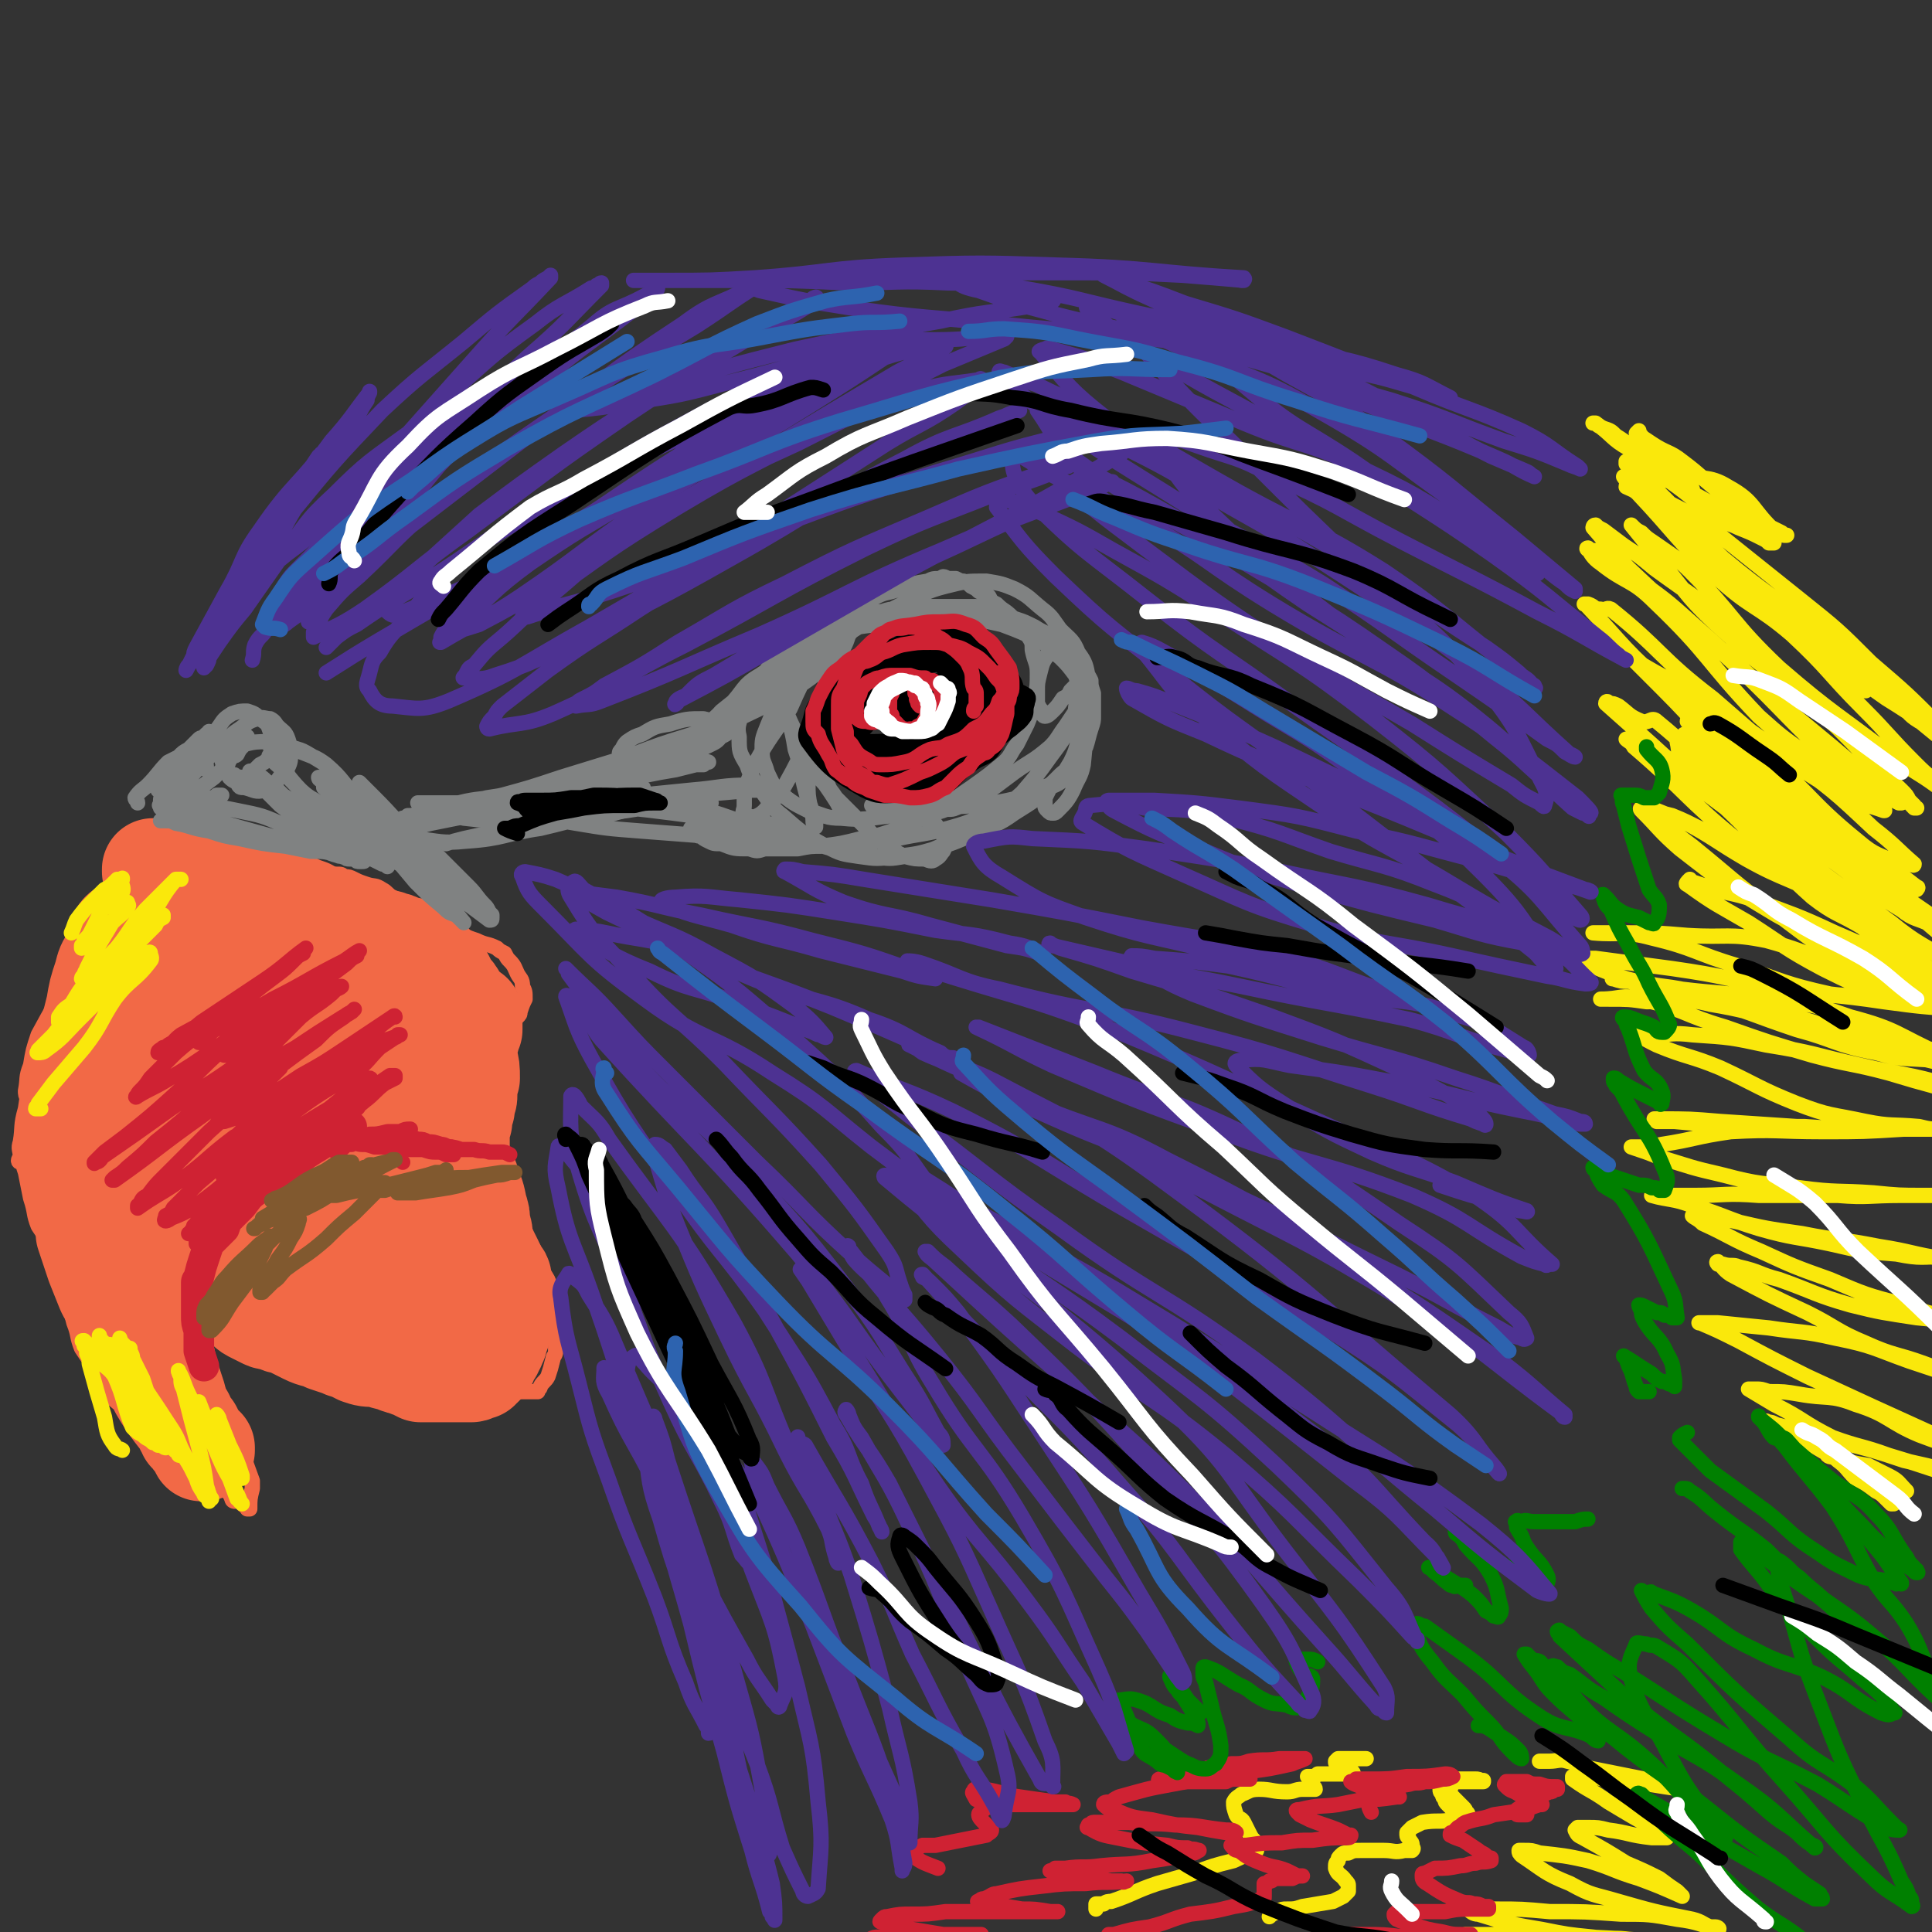 <svg viewBox='0 0 758 758' version='1.1' xmlns='http://www.w3.org/2000/svg' xmlns:xlink='http://www.w3.org/1999/xlink'><rect x="0" y="0" width="758" height="758" fill="#333333" stroke="none"/><g fill='none' stroke='#CF2233' stroke-width='6' stroke-linecap='round' stroke-linejoin='round'><path d='M68,324c0,0 0,0 0,0 0,0 0,0 0,0 -2,0 -2,-1 -4,-1 -1,0 -1,1 -1,1 -1,1 -1,1 -2,2 -1,1 -1,1 -1,3 -1,1 -1,1 -2,3 -1,1 -1,1 -2,2 -1,1 0,1 -1,2 -2,3 -2,3 -4,5 -2,3 -2,3 -4,6 -3,3 -2,3 -5,6 -1,2 -1,2 -3,4 -1,3 -1,3 -2,5 -2,3 -2,3 -3,6 -2,4 -1,4 -3,8 -1,2 -1,2 -2,5 -2,3 -2,3 -3,6 -2,3 -2,3 -3,6 -2,5 -2,5 -3,10 -1,1 -1,1 -2,3 0,2 -1,2 -1,4 -1,3 -1,3 -2,6 0,3 0,3 -1,5 0,4 0,4 -1,9 0,1 0,1 0,3 0,2 0,2 0,4 0,2 0,2 0,4 0,4 0,4 0,8 0,3 -1,3 0,6 0,1 0,1 1,3 0,1 0,1 1,2 0,3 0,3 1,5 1,2 1,2 2,5 2,3 1,3 3,7 1,2 1,2 2,5 0,1 0,1 1,3 0,1 0,1 1,2 0,1 0,1 1,2 1,3 1,3 2,6 1,3 0,3 1,6 1,3 1,3 1,5 1,2 1,2 1,3 1,1 1,1 1,2 0,1 0,1 1,2 0,1 0,1 0,1 1,1 1,1 1,1 0,0 0,0 0,1 0,0 1,0 1,0 0,0 0,1 0,1 0,0 0,0 0,0 1,0 1,0 1,0 0,1 0,1 0,1 0,0 0,0 1,0 0,0 0,0 0,0 1,0 1,0 2,1 0,0 0,0 1,0 1,0 1,0 2,0 1,0 1,0 2,0 2,-1 2,-2 3,-3 2,-2 2,-2 3,-4 2,-3 2,-3 5,-5 3,-3 3,-3 6,-5 2,-1 2,-1 4,-2 2,-1 2,-1 4,-2 2,-1 2,-1 5,-2 4,0 4,0 8,-1 3,-1 3,-1 6,-2 2,-2 2,-2 5,-3 3,-2 2,-3 6,-5 4,-2 4,-2 9,-5 2,-1 2,-2 5,-3 2,-2 2,-2 5,-3 5,-1 5,-1 10,-2 3,-1 3,-1 5,-1 3,-1 3,-1 5,-1 3,-1 3,-1 6,-2 6,-2 6,-2 12,-5 2,-2 2,-2 4,-4 3,-3 2,-4 5,-6 4,-3 4,-3 8,-4 2,-2 2,-1 5,-3 2,-1 3,0 5,-2 2,-2 2,-2 4,-5 1,-2 1,-2 2,-5 2,-2 1,-2 2,-5 1,-1 1,-1 2,-3 0,0 0,0 1,-1 0,-1 0,-1 0,-2 0,-1 0,-1 0,-2 1,-2 0,-2 1,-3 0,-2 0,-2 0,-4 0,-2 0,-2 0,-4 -1,-1 -2,-1 -2,-2 -1,-2 -1,-2 -2,-4 0,-1 0,-1 -2,-3 -1,-1 -2,-1 -4,-2 -1,-1 -1,-1 -3,-2 -2,0 -2,0 -3,-1 -2,0 -2,-1 -4,-1 -4,-1 -4,0 -7,-1 -3,0 -3,-1 -6,-1 -4,0 -4,0 -7,0 -6,0 -6,0 -11,0 -4,-1 -4,-1 -8,0 -6,0 -6,0 -11,1 -6,2 -7,1 -13,4 -6,2 -6,3 -12,6 -6,3 -6,3 -12,7 -5,3 -5,2 -10,6 -7,5 -7,5 -14,11 -2,2 -2,3 -5,6 -5,6 -5,5 -10,12 -4,5 -4,6 -7,12 -2,3 -3,3 -4,7 -2,4 -1,4 -2,8 -1,3 -1,3 -1,6 -1,2 -1,2 0,3 1,2 1,3 4,4 2,1 3,2 5,1 10,-4 10,-5 19,-10 12,-7 12,-7 24,-15 7,-5 7,-6 14,-12 8,-7 8,-7 15,-14 5,-4 5,-5 10,-9 2,-2 3,-2 5,-4 3,-2 3,-2 5,-4 1,-2 1,-2 2,-4 1,-2 1,-2 1,-3 0,-1 -1,-2 -2,-2 -1,-1 -2,-2 -3,-1 -5,0 -5,1 -10,2 -6,2 -7,2 -13,4 -8,3 -8,3 -15,8 -6,4 -6,5 -11,9 -4,3 -5,2 -9,5 -5,4 -5,3 -9,7 -3,3 -3,4 -5,8 -1,2 -1,2 -2,5 -1,1 -1,1 -1,2 -1,1 -1,1 0,2 0,1 0,0 0,1 0,0 0,0 1,0 '/></g>
<g fill='none' stroke='#F26946' stroke-width='6' stroke-linecap='round' stroke-linejoin='round'><path d='M61,367c0,0 0,0 0,0 -1,0 -1,0 -3,-1 0,0 0,0 0,0 -1,-2 -1,-2 -1,-4 0,-3 0,-3 0,-6 0,-2 1,-2 1,-5 0,-1 0,-1 0,-2 0,-1 0,-1 0,-2 0,-2 1,-2 0,-3 0,-2 0,-1 -1,-2 -1,-1 -1,-1 -1,-1 -2,0 -3,0 -4,1 -5,3 -5,3 -8,7 -5,7 -5,7 -9,14 -4,9 -4,9 -7,17 -4,8 -4,8 -7,15 -2,4 -2,4 -3,9 0,1 0,1 0,3 -1,1 -1,1 0,2 0,1 0,1 1,1 2,-3 2,-4 4,-7 4,-9 4,-10 8,-19 4,-7 4,-7 7,-14 3,-8 3,-8 7,-15 1,-3 1,-2 2,-5 1,-3 1,-3 2,-6 1,-1 1,-1 1,-3 1,-1 1,-1 1,-2 0,0 0,0 0,0 0,2 1,2 0,4 -6,14 -8,13 -14,27 -4,9 -3,9 -6,18 -3,8 -3,8 -5,16 -1,3 -1,3 -2,6 -1,1 -1,1 -1,3 0,1 0,1 0,2 0,0 1,1 2,0 6,-7 6,-7 12,-15 9,-13 8,-14 16,-28 4,-9 4,-9 8,-18 3,-4 3,-3 6,-7 1,-3 1,-3 2,-6 1,-2 1,-2 1,-3 0,0 0,-1 0,-1 -2,0 -3,-1 -5,1 -12,10 -12,10 -22,21 -9,12 -8,13 -16,26 -6,10 -6,10 -12,21 -2,6 -2,6 -3,12 -2,5 -1,5 -2,10 0,1 0,2 1,3 1,2 2,3 4,3 4,-2 5,-3 8,-7 14,-17 15,-17 27,-35 8,-13 6,-14 12,-27 4,-8 5,-8 8,-17 2,-4 2,-4 3,-9 0,-2 1,-2 1,-4 -1,-1 -1,-2 -2,-2 -3,1 -4,1 -6,3 -11,11 -12,11 -21,24 -9,14 -8,16 -16,31 -7,15 -8,15 -15,30 -3,7 -3,7 -4,14 -2,7 -1,7 -2,13 -1,3 0,3 0,6 -1,1 -1,2 0,2 1,-1 2,-1 4,-4 7,-11 8,-11 14,-23 8,-17 6,-18 14,-35 6,-14 7,-14 12,-28 2,-6 1,-6 2,-12 1,-2 1,-2 1,-4 0,-1 0,-1 1,-2 0,-1 0,-1 0,-1 -1,0 -2,0 -2,2 -9,13 -10,13 -17,27 -6,14 -4,15 -10,29 -5,15 -6,14 -11,29 -3,8 -3,8 -5,16 -1,3 0,3 0,5 -1,2 -1,3 0,3 2,0 3,-2 6,-5 6,-8 6,-8 11,-17 10,-20 10,-20 19,-40 4,-10 4,-10 7,-21 1,-6 1,-6 2,-11 0,-2 0,-2 0,-3 0,-1 0,-2 0,-2 -2,3 -3,4 -5,8 -7,14 -8,13 -14,27 -5,15 -4,15 -8,30 -5,15 -5,15 -9,31 -2,6 -2,6 -3,13 -1,2 -1,3 0,5 0,1 0,2 1,2 1,1 2,1 2,0 3,-8 3,-9 6,-17 2,-11 2,-11 4,-22 2,-13 1,-14 3,-27 0,-3 0,-3 0,-6 0,-2 0,-2 0,-3 0,0 0,-1 0,-1 0,2 -1,3 -1,6 -2,12 -2,12 -3,24 -1,13 -1,13 -2,25 -1,11 0,11 0,23 0,3 -1,3 0,7 0,3 0,3 1,6 0,2 0,2 0,3 0,1 0,1 1,1 0,0 0,0 0,0 1,-12 2,-12 2,-24 1,-10 1,-10 1,-20 0,-9 0,-9 -1,-18 0,-1 0,-1 0,-3 0,-1 0,-1 -1,-3 0,0 0,-1 0,-1 0,1 0,2 0,4 0,8 0,8 0,16 0,11 -1,11 0,22 0,7 1,7 2,15 1,4 1,4 2,9 1,4 1,3 3,7 1,2 0,2 1,4 1,0 1,0 1,0 1,-1 1,-1 1,-2 0,-13 0,-13 0,-26 -1,-12 -2,-12 -4,-24 -1,-9 -1,-9 -3,-17 0,-1 0,-1 0,-3 0,-1 -1,-1 -1,-1 0,5 0,6 0,11 1,11 1,11 3,22 2,16 2,16 6,32 2,9 4,9 6,19 3,9 2,9 4,19 1,3 1,3 2,6 1,2 1,2 2,4 0,2 0,2 0,3 0,0 0,0 0,0 -1,-3 0,-4 -1,-7 -4,-12 -4,-12 -8,-24 -4,-10 -4,-10 -8,-21 -3,-6 -2,-6 -5,-13 -1,-3 -1,-3 -2,-5 0,-2 0,-2 -1,-3 0,-1 0,-1 0,-1 0,2 -1,2 0,4 2,11 2,11 6,21 4,15 5,14 10,28 3,9 3,9 5,17 3,9 3,10 6,19 1,1 2,1 3,2 1,1 1,1 2,2 0,0 0,1 0,1 0,0 0,1 0,1 -4,-12 -3,-12 -8,-24 -5,-15 -6,-14 -13,-29 -4,-11 -4,-11 -9,-22 -2,-5 -2,-5 -4,-9 -1,-2 -1,-2 -2,-3 -1,-2 -2,-2 -2,-3 0,0 0,0 0,0 1,3 1,3 2,6 5,13 3,14 9,27 5,11 7,10 14,21 5,8 4,9 9,17 5,8 6,8 11,16 2,2 2,1 3,3 1,1 1,1 3,1 0,1 0,1 1,1 0,0 0,1 0,1 -2,-5 -3,-5 -5,-10 -7,-14 -7,-14 -13,-28 -8,-17 -8,-17 -16,-35 -5,-8 -5,-8 -10,-17 -1,-1 -1,-1 -3,-2 -1,-1 -1,-1 -2,-2 0,0 0,-1 0,-1 0,1 0,1 0,2 2,10 2,10 5,19 5,10 6,9 11,19 4,10 3,10 7,20 4,8 5,8 10,16 3,6 3,6 7,12 1,1 1,1 2,1 0,1 0,1 1,2 0,0 0,0 0,0 -2,-4 -3,-5 -6,-10 -6,-13 -5,-14 -11,-27 -8,-15 -9,-15 -17,-30 -3,-6 -2,-6 -5,-12 -3,-4 -3,-4 -6,-8 -1,-1 -1,-1 -3,-2 0,0 -1,-1 -1,-1 0,0 1,1 1,2 3,7 2,7 6,14 4,10 5,10 10,20 5,11 5,11 11,23 5,11 5,11 12,21 2,3 2,3 4,6 1,2 1,2 2,3 1,0 1,0 2,1 0,0 0,1 0,1 -2,-3 -3,-4 -4,-8 -6,-13 -4,-13 -10,-26 -5,-13 -5,-13 -11,-26 -6,-12 -6,-12 -12,-25 -1,-3 -1,-3 -3,-6 -4,-6 -4,-6 -8,-13 -2,-3 -2,-3 -4,-6 -1,-2 -1,-2 -3,-4 -1,-1 -1,-1 -2,-3 0,-1 0,-1 -1,-1 0,-1 0,-1 -1,-2 0,0 0,0 0,0 -1,-1 -1,-1 -1,-1 0,0 0,0 0,0 0,1 0,1 0,2 0,4 -1,4 0,8 0,2 0,2 1,5 1,5 1,5 2,10 2,6 1,6 3,11 2,3 2,3 4,6 2,6 2,6 4,12 1,4 1,4 2,8 1,1 1,1 1,3 2,5 2,5 3,9 2,5 1,5 3,10 2,3 2,3 4,6 2,2 2,2 4,3 2,2 2,1 4,3 2,4 2,4 4,8 2,3 1,3 3,7 1,2 1,2 3,4 2,2 2,2 4,4 2,1 2,1 4,2 2,1 2,0 3,1 2,1 2,1 4,2 2,2 2,2 4,4 3,2 3,2 6,5 4,2 4,2 7,4 2,2 2,2 4,4 1,1 1,1 2,2 1,1 1,1 2,1 1,1 1,1 1,1 1,1 1,1 2,1 0,0 0,0 0,1 1,0 1,0 1,0 0,-4 0,-4 1,-8 0,-1 0,-1 0,-3 -4,-11 -4,-11 -8,-22 -3,-8 -4,-8 -6,-16 -3,-9 -3,-9 -5,-19 -3,-10 -3,-10 -5,-21 -1,-8 0,-8 -1,-16 0,-3 0,-3 0,-6 -1,-1 -1,-1 -1,-3 0,-1 0,-1 0,-2 0,0 0,1 0,1 1,4 1,4 1,9 2,10 2,10 3,21 1,12 1,12 3,23 2,12 1,12 3,24 1,3 1,3 2,5 1,2 1,2 2,3 0,1 0,1 0,2 1,0 1,0 1,1 0,0 0,0 0,0 -4,-9 -4,-9 -7,-19 -5,-18 -3,-18 -8,-36 -4,-12 -6,-12 -11,-24 -1,-3 -1,-3 -2,-6 0,0 0,-1 0,0 -1,1 -1,2 0,4 4,16 5,16 10,32 4,12 3,12 6,23 4,14 3,15 8,28 2,9 3,9 6,17 1,2 1,2 2,4 0,0 0,1 0,1 0,0 -1,0 -1,-1 -6,-13 -6,-13 -11,-27 -10,-29 -10,-29 -19,-58 -7,-21 -6,-21 -13,-42 -4,-12 -5,-12 -10,-23 -1,-4 -1,-4 -3,-8 0,-2 -1,-4 -1,-3 1,3 1,5 2,9 5,14 6,14 10,28 5,16 3,17 7,33 4,18 5,18 11,36 3,10 3,10 6,19 1,3 1,3 2,6 0,1 0,2 0,2 0,-1 1,-2 0,-3 -5,-14 -8,-13 -12,-28 -7,-23 -4,-24 -11,-47 -6,-22 -7,-22 -15,-44 -2,-6 -2,-6 -4,-12 0,0 0,0 -1,0 0,0 0,-2 0,-1 0,3 0,4 0,8 3,17 2,17 6,33 5,21 6,21 10,41 4,15 3,15 6,29 2,5 2,5 3,10 1,1 1,1 1,3 1,0 1,0 1,0 1,-9 2,-9 2,-18 1,-19 0,-20 0,-39 -1,-24 -1,-24 -2,-47 -1,-17 -1,-17 -3,-34 0,-5 0,-5 0,-10 -1,-1 -1,-1 -1,-3 0,0 0,-1 0,-1 0,4 0,5 1,9 1,15 0,15 2,29 2,20 2,20 5,40 3,18 5,17 9,35 2,10 2,10 5,21 0,1 0,1 1,3 0,1 0,1 0,2 0,1 1,2 1,1 -1,-5 0,-7 -2,-13 -4,-13 -6,-12 -11,-25 -3,-9 -2,-9 -4,-19 -1,-3 -1,-3 -2,-6 -2,-5 -2,-5 -3,-9 -1,-4 -1,-4 -2,-8 -1,-1 -1,-1 -2,-3 -1,-1 -1,-1 -1,-2 -1,-1 -1,-1 -1,-2 0,0 0,0 0,-1 0,0 0,0 0,0 1,2 1,2 1,5 1,2 1,2 2,4 1,1 1,1 2,2 2,4 2,4 3,7 4,6 4,6 8,13 1,2 1,2 3,4 1,1 1,1 2,3 1,1 1,1 2,2 2,2 2,2 3,5 2,4 2,4 4,8 3,4 3,4 6,8 1,1 2,1 3,2 2,1 2,1 3,2 2,1 2,1 3,2 1,0 1,0 3,1 3,1 3,1 6,1 3,1 3,1 6,2 3,2 3,2 7,5 3,3 3,4 7,7 4,3 4,3 9,5 2,1 2,1 5,2 2,1 2,1 4,2 4,1 4,1 7,2 3,0 3,0 7,0 2,1 2,1 4,1 2,0 2,0 4,0 2,1 2,0 4,1 3,0 3,0 6,0 5,0 5,0 9,0 2,0 2,0 3,0 1,0 1,0 3,0 1,0 1,0 2,1 1,0 1,0 3,0 2,0 2,0 5,0 2,0 2,0 4,0 1,0 1,0 3,0 1,0 1,0 3,0 1,0 1,0 2,0 1,0 1,0 2,0 0,-1 1,-1 1,-2 1,-2 2,-2 3,-4 1,-3 1,-3 2,-7 0,-1 1,-1 1,-3 0,-1 0,-1 0,-2 0,-5 1,-5 0,-10 0,-4 0,-4 -1,-8 0,-3 -1,-3 -1,-5 -1,-3 -1,-3 -3,-6 -3,-8 -3,-8 -7,-16 -1,-2 -1,-2 -3,-4 -1,-2 -1,-1 -2,-3 -2,-6 -2,-7 -4,-13 -1,-3 -1,-3 -2,-7 0,-2 0,-2 0,-3 -1,-5 -1,-5 -1,-9 -1,-4 -1,-4 -1,-9 0,-3 0,-3 0,-5 0,-2 -1,-2 0,-3 0,-4 1,-4 2,-7 0,-4 0,-4 1,-7 1,-4 1,-4 2,-7 1,-3 1,-3 3,-4 1,-2 1,-2 2,-3 1,-1 1,-1 1,-2 1,-3 1,-3 2,-5 0,-3 0,-3 -1,-5 0,-3 -1,-3 -2,-5 -1,-2 -1,-3 -3,-5 -1,-1 -1,-1 -2,-3 -2,-1 -2,-1 -3,-2 -4,-2 -4,-1 -8,-3 -3,-1 -3,-1 -5,-2 -3,-1 -3,-1 -5,-3 -4,-2 -3,-2 -7,-4 -3,-2 -3,-2 -7,-4 -2,-1 -2,-1 -5,-2 -2,-1 -2,-1 -4,-2 -2,-1 -2,-2 -4,-3 -3,-2 -3,-1 -6,-2 -3,-1 -3,-1 -5,-2 -2,-1 -2,-1 -4,-1 -1,-1 -1,-1 -3,-1 -2,0 -2,0 -4,-1 -3,0 -3,0 -6,0 -3,-1 -3,-1 -6,-1 -2,0 -2,0 -5,-1 -3,0 -3,0 -7,-1 -4,-1 -4,-1 -8,-2 -3,-1 -3,-1 -7,-2 -3,-1 -3,-1 -6,-1 -3,-1 -3,-1 -7,-2 -3,0 -3,0 -6,0 -1,0 -1,-1 -3,0 -1,1 -1,1 -3,2 -2,2 -2,2 -3,4 -4,10 -4,10 -6,21 -2,13 -1,13 -3,27 -1,13 -1,13 -2,26 -1,9 -1,9 -1,19 0,5 0,5 0,10 1,3 1,3 1,6 0,1 0,1 1,2 0,0 0,0 0,0 1,-2 1,-2 1,-4 1,-7 1,-7 1,-13 1,-11 1,-11 2,-22 0,-4 0,-4 0,-7 0,-1 0,-1 0,-3 0,-1 0,-1 0,-2 0,-2 0,-2 0,-4 '/></g>
<g fill='none' stroke='#F26946' stroke-width='40' stroke-linecap='round' stroke-linejoin='round'><path d='M73,363c0,0 0,0 0,0 0,0 0,0 0,0 0,-1 0,-1 0,-2 0,0 0,0 0,0 0,0 0,0 0,0 0,-1 0,-1 0,-1 0,-1 0,-1 0,-1 0,-1 0,-1 0,-1 0,-1 0,-1 0,-1 0,0 0,0 0,-1 0,0 0,0 0,-1 0,0 0,0 0,0 -1,-1 -1,-1 -1,-1 -1,0 0,0 0,0 -1,0 -1,0 -1,0 0,0 0,0 -1,0 0,0 0,0 -1,0 -1,1 -1,1 -2,3 -1,1 -1,1 -2,2 -1,1 -1,1 -2,2 -1,1 -1,1 -2,3 -1,1 -1,1 -1,3 -1,2 -1,2 -2,4 -1,4 -1,4 -2,7 0,2 0,2 -1,3 -1,3 -1,3 -2,5 -1,3 -1,3 -1,7 -1,5 -1,5 -2,10 0,2 0,2 -1,4 -1,3 -1,3 -1,6 -1,4 -1,4 -1,7 0,4 0,4 0,8 0,2 0,2 0,4 0,1 -1,1 0,2 0,1 0,1 1,2 0,0 0,0 0,1 1,1 1,1 1,1 1,0 1,0 1,0 1,-3 1,-3 2,-6 2,-8 2,-9 3,-17 2,-6 1,-6 2,-13 2,-6 2,-6 3,-13 0,-4 0,-4 0,-8 1,-2 1,-2 1,-4 0,-1 0,-1 0,-2 0,-1 0,-1 -1,-2 0,0 -1,0 -1,-1 -1,0 -1,-1 -1,-1 -1,0 -1,0 -3,0 -1,-1 -1,-1 -2,-1 -1,0 -1,0 -2,0 -1,0 -1,0 -1,0 -1,0 -1,0 -2,-1 0,0 0,0 0,0 0,0 0,0 0,0 0,0 0,0 0,0 -1,-1 0,-1 0,-1 0,-1 0,-1 0,-2 0,0 -1,0 0,0 0,-1 0,0 1,0 0,0 0,0 0,0 -1,0 -1,1 -2,2 -2,4 -1,4 -3,8 -2,3 -2,3 -3,7 -2,6 -2,6 -3,12 -1,4 -1,4 -2,8 -1,4 -1,4 -1,7 -1,6 -1,6 -1,12 -1,4 -1,4 -1,8 0,4 0,4 -1,8 0,7 0,7 0,13 0,3 0,3 0,6 0,3 0,3 0,6 0,5 0,5 1,10 0,4 0,4 1,8 0,1 0,1 0,3 1,3 1,3 2,6 1,3 1,3 2,6 2,5 2,5 4,10 1,2 1,2 2,3 1,2 1,1 2,3 1,3 1,3 2,5 2,4 2,5 3,9 1,3 1,3 2,6 1,2 1,2 2,3 1,2 2,2 3,3 2,2 2,1 4,3 2,2 2,2 4,5 2,2 2,2 3,5 1,3 1,3 3,5 0,2 0,2 1,4 1,1 1,1 1,2 1,1 1,1 2,2 0,0 0,1 1,1 0,1 0,0 1,1 0,0 0,0 0,1 1,0 1,0 1,0 0,0 0,0 0,1 1,0 1,0 1,0 0,0 0,0 0,0 0,1 0,1 0,1 0,0 0,0 0,0 0,0 -1,0 -1,0 -2,-4 -2,-4 -4,-8 -3,-4 -3,-3 -6,-7 -3,-4 -3,-4 -6,-9 -3,-6 -3,-6 -5,-13 -2,-6 -2,-7 -3,-13 -2,-7 -2,-7 -3,-13 -1,-6 -1,-6 -1,-12 -1,-6 -1,-6 -1,-11 -1,-6 0,-6 0,-11 0,-7 -1,-7 0,-13 0,-3 0,-3 1,-6 1,-7 0,-7 1,-15 0,-3 0,-3 0,-6 1,-2 1,-2 1,-4 0,-1 0,-1 1,-2 0,0 0,0 0,-1 0,-1 0,-1 0,-1 0,0 0,0 1,-1 0,0 0,0 0,0 1,1 1,1 1,2 2,4 1,4 3,7 1,2 2,1 3,3 2,2 3,2 4,5 3,6 2,6 4,11 1,3 1,3 2,5 1,2 1,2 2,4 1,5 1,5 2,10 1,5 1,5 3,10 0,2 0,2 1,4 1,1 2,1 3,3 2,4 2,4 5,8 2,4 2,4 4,9 1,2 1,2 2,5 0,1 1,1 2,2 0,1 0,1 1,2 1,1 1,1 3,2 2,1 2,1 4,2 2,1 2,0 5,1 1,1 1,1 3,1 2,1 2,1 4,2 2,1 2,1 4,2 4,2 4,1 8,3 3,1 3,1 6,2 2,1 2,1 4,1 1,1 1,1 3,2 3,1 3,1 7,1 3,1 3,1 7,2 2,1 2,1 4,1 1,1 1,1 3,1 1,1 1,1 3,2 3,0 3,0 6,0 2,0 2,0 5,0 2,0 2,0 4,0 2,0 2,0 3,0 1,0 1,0 2,0 1,0 1,-1 2,-1 0,0 0,0 1,0 1,-1 0,-1 1,-1 1,-1 1,-1 1,-1 1,-1 1,-1 1,-2 1,-2 1,-2 2,-3 0,-1 0,-1 1,-2 0,-1 0,-1 0,-1 1,-1 1,-1 1,-2 0,0 0,0 0,-1 1,-1 1,-1 1,-3 0,-3 0,-3 0,-5 0,-3 0,-3 0,-5 0,-2 0,-2 0,-4 0,-2 0,-2 0,-3 0,-1 0,-1 0,-2 0,0 1,-1 0,-1 0,-1 -1,-1 -1,-1 -1,-1 0,-1 0,-1 -1,-1 -1,-1 -1,-1 -1,-2 -1,-2 -2,-3 -1,-3 -1,-3 -3,-5 -3,-4 -3,-4 -6,-8 -1,-1 -1,-1 -2,-3 -1,-1 -2,-1 -3,-3 -1,-1 -1,-1 -2,-1 0,-1 0,-1 -1,-2 -1,0 -1,0 -2,-1 -2,-6 -1,-6 -3,-12 -1,-2 -1,-2 -2,-4 0,-2 0,-2 0,-3 -1,-1 -1,-1 -1,-2 0,-1 0,-1 0,-2 0,-2 0,-2 0,-5 1,-3 1,-3 1,-7 1,-3 1,-3 1,-5 0,-2 0,-2 1,-4 0,-1 0,-1 1,-2 0,-1 0,-1 1,-2 1,-1 1,-1 3,-2 1,-2 1,-2 3,-4 2,-2 2,-2 3,-4 1,-2 1,-2 2,-4 0,-1 0,-1 1,-3 0,-2 0,-2 1,-3 0,-2 0,-2 0,-3 0,-1 0,-1 0,-1 0,-1 0,-1 0,-2 -1,-1 -1,0 -2,-1 -1,-1 -1,-1 -2,-2 -1,-1 -1,-1 -2,-3 -1,-2 -1,-2 -3,-4 -1,-2 -1,-2 -2,-4 -2,-3 -2,-3 -4,-5 -2,-3 -2,-2 -4,-4 -3,-1 -3,-1 -5,-3 -2,0 -2,0 -4,-1 -2,-1 -2,-1 -3,-1 -2,-1 -2,-1 -5,-1 -4,-1 -4,-1 -8,-2 -2,0 -2,0 -4,0 -3,0 -3,0 -5,0 -2,0 -2,0 -5,-1 -4,0 -4,0 -9,0 -2,0 -2,0 -5,-1 -2,0 -2,0 -4,0 -1,-1 -1,-1 -3,-2 -3,-1 -3,-1 -5,-2 -3,-1 -3,-2 -6,-3 -2,0 -2,0 -3,-1 -2,0 -2,-1 -3,0 -2,0 -2,0 -3,2 -2,3 -2,3 -4,7 -2,7 -3,7 -4,14 -2,14 -1,14 -1,28 0,12 -1,12 2,24 2,11 2,12 6,22 3,6 4,5 7,11 4,7 3,8 8,15 2,4 3,3 7,6 2,2 2,2 4,3 2,1 2,1 4,1 1,1 1,2 2,1 2,-1 2,-1 2,-3 2,-5 3,-6 4,-11 1,-9 1,-9 1,-18 0,-7 0,-7 0,-13 -1,-8 -1,-8 -2,-15 -2,-8 -1,-8 -3,-17 -2,-7 -2,-7 -5,-13 -3,-8 -3,-8 -7,-16 0,0 -1,-1 -1,-1 -1,0 -1,1 -1,1 -2,10 -3,10 -3,20 0,9 0,9 2,17 4,14 5,14 10,28 2,4 2,4 4,9 5,8 4,9 10,17 4,5 4,5 8,9 2,2 2,2 4,3 2,1 3,1 5,2 2,1 2,1 4,1 0,1 1,1 1,1 0,-3 0,-3 0,-6 -1,-7 -1,-7 -3,-14 -4,-15 -5,-15 -10,-30 -3,-8 -4,-8 -7,-17 -3,-7 -3,-7 -6,-14 -2,-4 -2,-5 -5,-8 -1,-2 -1,-2 -3,-3 -1,-1 -1,-1 -3,-2 0,0 0,0 -1,0 -1,4 -2,5 -2,9 1,11 3,11 5,23 3,14 2,14 5,28 3,10 2,11 6,21 2,5 4,4 7,9 5,9 4,9 9,18 1,2 1,2 3,4 3,2 3,2 6,3 2,2 3,2 5,2 2,0 3,0 4,-1 3,-4 3,-4 4,-9 3,-12 3,-12 4,-24 1,-8 1,-8 0,-16 0,-16 1,-16 -2,-31 -3,-13 -4,-12 -8,-25 -2,-4 -2,-4 -4,-7 0,-1 0,-1 -1,-2 -1,-1 -1,-1 -2,-2 -1,0 -1,-1 -1,-1 -1,1 -1,2 -2,4 -1,5 -1,5 -1,9 -1,13 -1,14 -1,27 1,10 1,10 2,21 1,10 1,11 3,21 1,4 2,3 4,7 4,8 4,8 7,16 1,2 1,2 2,4 1,2 1,2 1,3 1,0 1,1 1,1 0,-3 1,-4 0,-8 -4,-13 -6,-12 -10,-26 -3,-9 -3,-9 -5,-18 -1,-8 -1,-8 -2,-16 -1,-6 -2,-6 -2,-12 -1,-9 -1,-9 -2,-18 0,-3 0,-3 0,-7 -1,-2 0,-2 0,-4 -1,-3 0,-3 0,-6 -1,-4 -1,-4 -1,-7 0,-2 0,-2 0,-5 -1,-2 -1,-2 -1,-4 0,-1 0,-1 0,-3 -1,-1 -1,-1 -1,-2 0,-1 0,-1 -1,-1 0,-1 -1,-1 -1,-2 -2,-1 -2,-1 -3,-1 -1,-1 -1,-1 -2,-2 -1,-1 -1,-1 -2,-2 -2,-1 -2,-1 -4,-2 -1,-2 -1,-2 -3,-4 -2,-1 -2,-1 -5,-3 -3,-1 -3,-1 -5,-2 -2,0 -2,0 -4,-1 -1,-1 -1,-1 -3,-1 -1,-1 -1,-1 -2,-1 -2,-1 -2,-1 -3,-1 -2,-1 -2,0 -4,-1 -3,-1 -3,-1 -6,-2 -2,-1 -2,-1 -4,-2 -1,-1 -1,-1 -3,-1 -2,-1 -2,-1 -3,-1 -2,-1 -2,-1 -3,-1 -1,0 -1,0 -3,-1 -2,0 -2,0 -3,0 -2,0 -2,0 -4,-1 -1,0 -1,0 -3,0 -1,0 -1,0 -2,0 -1,0 -1,0 -2,0 0,0 0,0 -1,0 -1,0 -1,0 -1,0 -1,0 -1,0 -1,0 -1,0 -1,0 -1,0 0,0 0,0 0,0 0,0 0,0 0,1 2,1 3,1 5,3 4,2 3,3 7,6 5,4 5,4 10,7 4,2 4,2 8,3 6,2 6,2 11,3 3,1 4,0 7,1 5,2 5,3 9,5 6,3 6,3 12,6 4,2 4,3 7,5 2,2 2,2 5,4 2,1 2,1 5,2 3,1 3,1 7,2 2,0 2,0 3,1 2,0 2,0 3,0 2,1 2,1 3,1 1,0 2,0 3,0 1,1 1,1 3,2 2,1 2,1 4,3 2,2 3,2 5,5 2,2 1,2 3,5 1,1 1,1 2,3 0,0 0,0 0,1 1,3 1,3 1,5 1,4 1,4 1,8 -1,3 -1,3 -1,6 0,2 0,2 -1,3 0,2 0,2 0,3 -1,2 -1,2 -1,5 -1,3 -1,3 -1,5 0,5 0,5 0,9 0,1 1,1 1,3 1,1 1,1 1,3 1,2 2,2 2,5 2,4 2,4 3,9 1,3 1,3 1,6 0,2 1,2 1,4 1,7 1,7 3,14 0,5 0,5 1,10 0,2 0,2 0,3 '/></g>
<g fill='none' stroke='#CF2233' stroke-width='12' stroke-linecap='round' stroke-linejoin='round'><path d='M80,536c0,0 0,0 0,0 0,0 0,0 0,0 0,0 0,0 0,0 -1,-3 -1,-3 -2,-6 0,-1 0,-1 0,-2 0,-1 0,-1 0,-2 0,-2 0,-2 0,-4 -1,-3 -1,-3 -1,-6 0,-2 0,-2 0,-5 0,-2 0,-2 0,-5 0,-1 0,-1 0,-3 0,-1 1,-1 1,-2 1,-4 1,-4 2,-7 1,-3 1,-3 2,-6 3,-3 3,-3 6,-6 1,-3 1,-3 3,-5 2,-2 2,-2 4,-4 3,-4 3,-4 6,-8 4,-4 4,-5 9,-9 3,-2 2,-2 6,-4 3,-3 3,-3 7,-4 4,-2 4,-2 9,-3 3,-2 3,-2 6,-3 '/></g>
<g fill='none' stroke='#CF2233' stroke-width='6' stroke-linecap='round' stroke-linejoin='round'><path d='M78,528c0,0 0,0 0,0 0,-2 0,-2 0,-4 -1,-1 -1,-1 -2,-1 0,0 0,-1 0,-1 0,-2 0,-2 0,-4 0,-3 0,-3 0,-6 1,-3 1,-3 2,-6 1,-2 0,-2 1,-4 1,-3 1,-3 2,-6 2,-3 2,-3 3,-6 2,-3 2,-3 4,-7 2,-2 2,-2 4,-5 1,-1 2,-1 3,-3 4,-3 4,-3 8,-6 3,-3 3,-3 7,-6 3,-2 4,-2 7,-4 5,-4 5,-4 10,-7 3,-2 3,-2 6,-3 3,-1 3,-2 6,-2 3,-1 3,-1 6,-2 3,0 3,0 7,-1 2,0 2,0 5,0 2,-1 2,-1 4,-1 '/><path d='M133,450c0,0 0,0 0,0 0,0 0,0 0,0 2,-1 2,-1 4,-2 1,0 1,0 3,0 3,0 3,0 6,-1 4,0 4,0 7,-1 3,0 3,0 5,0 3,0 3,0 6,1 2,0 2,0 4,1 2,0 2,0 5,1 1,0 1,0 3,1 0,0 0,0 1,0 '/><path d='M134,455c0,0 0,0 0,0 0,0 0,0 0,0 -1,-2 -2,-2 -2,-3 0,-1 1,0 1,-1 1,0 1,0 2,-1 1,-1 1,-1 3,-1 2,-1 2,0 4,0 2,0 2,0 5,1 3,0 3,0 6,0 2,0 2,0 5,0 2,1 2,1 4,1 2,0 2,0 4,0 3,1 3,1 5,1 2,0 2,0 4,1 1,0 1,0 3,0 0,0 0,0 0,0 '/><path d='M158,456c0,0 0,0 0,0 -2,-2 -2,-2 -4,-3 0,-1 1,0 1,0 0,0 0,0 0,0 0,0 0,0 0,-1 1,0 1,-1 2,-1 1,-1 2,-1 3,-1 3,0 3,0 5,0 5,0 5,0 9,0 4,0 4,0 7,1 3,0 3,0 5,0 3,1 3,0 6,1 2,0 2,0 5,0 1,0 1,0 3,1 '/><path d='M87,480c0,0 0,0 0,0 1,-1 1,-2 3,-3 2,-3 2,-3 5,-6 5,-4 5,-4 10,-9 6,-5 5,-6 11,-10 6,-5 6,-5 13,-9 2,-3 3,-2 6,-4 1,-2 1,-2 3,-3 1,-1 1,-1 2,-1 0,0 1,-1 0,0 -1,1 -1,1 -3,2 -6,5 -6,5 -11,10 -9,7 -9,6 -17,13 -9,7 -10,6 -18,13 -4,4 -4,4 -7,8 -2,2 -3,2 -5,4 -1,1 -1,1 -2,2 0,0 0,1 0,1 0,-1 0,-1 1,-2 7,-7 7,-7 15,-14 10,-9 10,-9 21,-18 8,-6 8,-6 17,-12 6,-5 6,-5 12,-10 4,-3 4,-4 8,-7 2,-1 2,-1 4,-2 0,0 0,-1 0,-1 -1,0 -1,0 -2,0 -9,6 -9,7 -19,13 -12,10 -12,10 -25,20 -9,7 -9,7 -18,14 -5,4 -5,4 -9,8 -3,1 -3,1 -5,3 -1,1 -1,1 -1,1 0,0 0,0 0,0 5,-5 5,-5 11,-10 10,-8 10,-8 20,-16 9,-7 9,-7 19,-14 6,-4 6,-4 12,-9 2,-3 2,-3 4,-5 1,-1 1,-1 2,-2 1,-1 2,-2 1,-2 -2,2 -3,2 -6,4 -5,4 -5,4 -10,8 -10,6 -10,6 -20,13 -7,4 -7,4 -13,8 -3,2 -3,2 -6,4 -1,1 -2,2 -2,2 -1,0 0,-1 1,-2 4,-5 4,-5 9,-9 11,-10 11,-10 22,-18 10,-7 10,-6 20,-13 5,-4 4,-4 9,-9 3,-2 3,-2 6,-4 1,0 1,-1 1,-1 0,0 1,0 1,0 -7,3 -8,2 -15,6 -12,8 -12,9 -24,18 -12,8 -12,8 -23,16 -4,3 -4,3 -8,6 -2,2 -2,2 -4,3 -1,1 -1,1 -1,1 1,-1 2,-2 4,-4 12,-11 12,-12 25,-23 9,-7 9,-7 19,-13 6,-4 6,-4 12,-8 6,-4 6,-5 12,-9 0,0 1,0 1,0 0,-1 -1,0 -1,0 -9,6 -9,6 -18,12 -9,6 -9,6 -18,11 -12,8 -12,8 -23,15 -3,2 -4,2 -7,3 -1,0 -1,0 -3,1 0,0 0,0 0,0 2,-3 2,-3 6,-6 9,-8 9,-8 18,-16 8,-6 8,-6 15,-11 5,-5 5,-5 11,-9 1,-1 1,-1 3,-2 0,0 1,-1 1,-1 -2,2 -3,2 -6,4 -8,5 -8,5 -17,11 -9,5 -9,5 -18,11 -4,3 -4,3 -9,6 -1,1 -1,1 -2,2 -1,0 -2,1 -2,0 2,-1 3,-2 5,-4 8,-8 8,-8 16,-15 6,-6 6,-6 12,-12 6,-5 6,-4 12,-9 1,-1 1,-1 2,-2 1,0 2,-1 2,-1 0,0 -1,0 -2,1 -6,3 -6,3 -11,7 -9,5 -8,6 -17,11 -5,4 -5,3 -11,6 -2,1 -2,1 -4,2 -1,0 -1,0 -1,0 2,-1 2,-2 5,-4 9,-7 8,-7 17,-14 9,-6 9,-6 18,-12 4,-3 4,-3 8,-6 2,-2 2,-2 4,-3 0,-1 1,-2 1,-2 -2,1 -3,2 -6,4 -14,7 -14,8 -28,15 -10,6 -10,5 -20,11 -3,1 -3,1 -5,3 -2,1 -2,2 -3,3 -1,0 -1,0 -1,0 0,-1 0,-1 0,-1 7,-7 7,-7 14,-12 8,-7 8,-7 16,-13 4,-3 4,-3 8,-7 1,-1 1,-1 3,-2 0,-1 1,-2 1,-2 -7,5 -8,7 -17,13 -12,8 -12,8 -24,16 -6,5 -6,5 -13,9 -1,1 -1,1 -2,1 -1,1 -2,1 -2,2 0,0 1,0 2,0 4,-3 3,-4 7,-7 9,-5 10,-5 18,-11 5,-3 4,-3 9,-6 2,-2 2,-2 4,-3 1,-1 1,-1 1,-1 0,0 0,1 0,1 -7,6 -7,7 -15,13 -9,7 -10,6 -19,14 -5,5 -5,5 -10,10 -2,3 -2,3 -4,5 -1,1 -1,1 -1,2 -1,0 -1,1 0,0 5,-3 6,-3 11,-6 10,-6 10,-6 20,-13 6,-4 5,-4 11,-9 3,-2 3,-1 6,-3 1,-1 2,-2 2,-2 0,0 0,1 0,1 -8,7 -9,7 -17,14 -9,8 -9,9 -18,17 -10,9 -10,9 -20,17 -4,3 -4,3 -8,6 -2,2 -2,2 -4,4 0,0 0,1 0,0 1,0 2,0 3,-2 13,-9 13,-9 27,-19 13,-9 13,-8 27,-18 4,-3 4,-3 9,-7 3,-2 3,-2 6,-4 1,-1 1,-1 2,-1 0,0 0,0 0,0 -3,3 -4,3 -7,6 -12,11 -12,11 -24,21 -9,8 -9,8 -19,16 -5,5 -5,5 -11,10 -2,2 -2,2 -5,4 0,0 -1,1 -1,1 0,0 1,0 1,0 17,-12 17,-13 34,-25 8,-6 8,-7 17,-12 4,-3 5,-3 9,-5 2,-1 2,-1 4,-2 0,0 1,0 1,0 -2,2 -3,3 -5,5 -11,10 -12,10 -23,20 -9,9 -9,9 -18,18 -3,3 -3,3 -6,7 -2,1 -2,1 -3,3 -1,1 0,1 -1,1 0,0 0,1 0,1 7,-5 8,-5 14,-9 13,-9 12,-10 24,-19 2,-1 2,-1 4,-2 2,-1 2,-1 4,-3 1,0 1,0 1,0 0,0 0,0 0,0 -6,6 -6,6 -12,12 -5,6 -5,6 -11,11 -5,5 -5,5 -10,10 -1,2 -1,2 -3,3 0,1 -1,2 0,2 0,0 1,0 2,-1 5,-2 5,-2 10,-5 8,-6 8,-6 16,-13 4,-3 3,-3 7,-7 1,-1 1,-1 2,-1 0,-1 1,-1 1,-1 -8,9 -8,9 -16,17 -4,4 -4,4 -7,8 -3,3 -2,3 -5,7 0,1 -1,1 -1,1 0,0 1,0 1,0 8,-6 8,-5 16,-11 8,-6 8,-6 16,-13 '/></g>
<g fill='none' stroke='#F26946' stroke-width='6' stroke-linecap='round' stroke-linejoin='round'><path d='M38,366c0,0 0,0 0,0 -2,-1 -3,-2 -3,-3 0,-2 2,-1 4,-3 2,-2 2,-2 4,-4 2,-3 2,-3 3,-5 1,-1 1,-1 2,-2 0,-1 0,-1 0,-1 1,0 1,1 1,1 -2,1 -2,1 -3,3 -2,2 -2,2 -4,5 -1,1 -1,1 -3,3 0,0 -1,0 -1,1 -1,0 -1,1 -1,1 0,0 1,-1 1,-2 2,-2 2,-2 4,-4 3,-3 3,-3 5,-6 2,-2 2,-2 3,-4 1,-1 1,-1 2,-2 1,-1 1,-1 1,-1 0,-1 1,-1 1,-1 -1,1 -1,1 -1,2 -2,3 -2,3 -4,6 -3,3 -3,3 -6,6 -2,3 -2,3 -4,6 -1,1 -1,1 -1,3 -1,0 -1,1 -1,1 0,0 1,0 1,0 2,-2 2,-1 4,-4 4,-4 4,-4 7,-8 3,-3 3,-3 6,-6 1,-1 1,-1 3,-2 0,-1 0,-1 1,-2 0,0 0,0 0,0 -2,1 -2,1 -3,3 -5,4 -6,4 -10,9 -4,4 -4,4 -8,8 -2,2 -2,3 -4,5 -1,2 -1,2 -2,3 -1,1 -1,1 -1,1 '/></g>
<g fill='none' stroke='#FAE80B' stroke-width='6' stroke-linecap='round' stroke-linejoin='round'><path d='M28,366c0,0 0,0 0,0 0,0 0,0 0,0 1,-2 1,-3 2,-5 3,-4 3,-4 7,-8 2,-2 2,-2 4,-4 2,-1 2,-1 4,-3 0,0 0,0 1,-1 1,0 1,0 2,0 0,0 0,-1 0,0 -1,2 1,3 0,5 -3,4 -4,3 -8,7 -2,4 -2,4 -4,8 -1,2 -1,2 -3,4 0,1 0,1 -1,2 0,1 0,1 0,1 1,0 1,-1 2,-2 4,-3 4,-2 8,-6 2,-2 2,-2 4,-5 1,-2 1,-2 3,-3 0,-1 0,-1 1,-2 0,0 0,0 0,0 0,1 1,1 0,2 -2,3 -3,3 -6,6 -3,5 -3,5 -6,10 -2,4 -2,4 -4,8 0,1 -1,1 -1,3 -1,0 -1,1 -1,1 0,0 1,-1 2,-2 5,-4 5,-3 10,-8 7,-8 6,-9 13,-17 5,-5 5,-5 10,-10 1,-1 1,-1 2,-2 1,0 2,0 2,0 -1,0 -2,0 -2,0 -6,7 -5,8 -10,14 -8,9 -9,8 -17,17 -4,4 -4,4 -8,9 -3,4 -3,4 -6,9 -3,2 -3,2 -5,5 0,1 0,2 0,2 0,0 1,0 1,0 1,-1 1,-1 3,-3 8,-7 8,-7 15,-15 4,-4 4,-4 8,-9 5,-5 5,-5 11,-11 1,-2 1,-2 3,-3 0,0 0,-1 0,-1 -1,1 -1,1 -2,2 -7,7 -7,7 -15,14 -6,6 -6,5 -11,11 -8,9 -7,10 -15,20 -2,2 -2,2 -4,4 -1,1 -1,1 -2,2 0,1 -1,1 0,1 1,0 2,0 3,-1 7,-5 7,-6 13,-12 8,-8 8,-8 16,-15 3,-3 3,-3 7,-7 2,-2 2,-2 4,-4 0,0 1,-1 1,0 0,1 1,2 0,3 -6,8 -8,7 -14,15 -6,9 -5,10 -12,19 -6,7 -6,7 -12,14 -3,4 -3,4 -6,8 0,1 -1,1 -1,2 0,0 0,0 0,0 1,0 1,0 2,0 '/><path d='M48,569c0,0 0,0 0,0 0,0 0,0 0,0 0,0 0,0 0,0 -1,-1 -2,0 -3,-2 -3,-4 -3,-5 -4,-11 -3,-10 -3,-10 -6,-21 0,-2 0,-2 -1,-4 0,-2 0,-2 -1,-3 0,-1 0,-1 0,-1 -1,-1 -1,-1 0,-1 3,3 3,4 6,8 3,3 4,3 6,6 4,9 3,10 7,20 2,2 2,2 4,3 2,2 2,1 4,3 1,0 1,0 2,1 1,0 1,0 2,0 0,1 1,1 1,1 -1,-2 -2,-2 -3,-4 -5,-9 -4,-10 -9,-20 -4,-8 -4,-8 -9,-16 -1,-1 -1,0 -3,-1 -1,-1 -1,-1 -2,-2 0,0 0,-1 0,-1 0,0 0,1 1,2 3,5 4,5 6,10 6,12 4,14 10,25 2,3 3,1 6,2 3,2 3,2 5,4 1,1 1,2 3,3 0,1 0,1 1,1 0,0 1,0 1,0 -1,-1 -1,-1 -2,-2 -5,-7 -6,-7 -10,-14 -5,-11 -3,-12 -8,-22 -1,-3 -1,-3 -3,-5 -1,-1 -1,-1 -2,-2 0,0 0,-1 0,-1 1,3 1,4 2,7 4,10 3,11 9,20 3,6 5,5 9,11 5,6 4,6 8,13 2,4 2,4 4,7 1,2 1,2 3,3 0,1 0,1 1,2 0,0 0,0 0,0 -2,-3 -2,-3 -4,-6 -9,-14 -9,-14 -17,-28 -4,-6 -4,-7 -6,-13 -2,-4 -2,-4 -4,-8 0,-1 0,-1 -1,-3 0,0 0,-1 0,-1 0,2 -1,3 0,5 6,12 7,12 14,23 4,6 4,6 6,11 3,6 3,6 6,12 1,3 1,3 3,6 0,1 1,1 2,2 0,0 0,1 0,1 0,-3 0,-3 -1,-6 -1,-7 -1,-7 -3,-15 -3,-11 -3,-11 -6,-23 -1,-2 -1,-2 -1,-5 -1,-1 -1,-3 -1,-2 2,3 2,5 4,9 5,10 5,10 10,19 5,11 5,11 9,22 0,0 0,-1 0,-1 1,1 1,1 1,2 0,0 1,1 1,1 -1,-1 -1,-2 -2,-4 -3,-7 -4,-7 -7,-14 -3,-7 -3,-7 -5,-15 -1,-1 -1,-1 -2,-3 0,-1 0,-1 -1,-2 0,-1 0,-1 0,-1 0,-1 0,-1 0,-1 2,5 2,6 5,10 2,4 3,3 5,7 3,4 3,4 5,9 1,1 1,1 1,2 1,1 1,2 1,2 0,0 0,-1 0,-1 -2,-6 -2,-6 -5,-12 -2,-5 -2,-5 -4,-10 0,-1 -1,-2 -1,-2 0,0 0,0 0,1 1,3 1,3 3,6 '/></g>
<g fill='none' stroke='#81592F' stroke-width='6' stroke-linecap='round' stroke-linejoin='round'><path d='M103,478c0,0 0,0 0,0 5,-3 5,-3 10,-6 5,-3 5,-3 11,-6 5,-2 5,-2 9,-4 3,-1 3,-2 6,-3 2,0 2,0 4,-1 1,0 1,0 2,-1 0,0 0,0 1,0 0,1 0,1 -1,1 -4,3 -4,2 -9,5 -8,5 -7,5 -15,9 -4,3 -5,2 -10,4 -3,2 -3,2 -6,3 -2,1 -2,1 -4,2 0,0 0,0 -1,1 0,0 -1,0 0,0 2,-2 2,-2 5,-4 4,-2 4,-2 9,-4 5,-3 5,-3 11,-6 4,-2 5,-2 9,-3 2,-1 2,-1 4,-2 1,0 1,0 2,0 0,-1 0,-1 0,-1 0,0 1,0 1,0 -5,3 -5,3 -9,5 -6,4 -6,4 -12,7 -3,1 -3,1 -6,2 -1,0 -2,1 -2,1 -1,0 -1,-1 0,-2 2,-2 3,-2 6,-4 4,-3 4,-3 9,-7 3,-2 3,-2 6,-5 2,-1 2,-1 3,-2 1,0 1,0 2,-1 0,0 0,0 0,0 -2,0 -3,0 -5,0 -4,2 -4,3 -9,5 -6,3 -5,3 -11,7 -2,1 -2,1 -4,2 -1,0 -1,0 -2,1 0,0 -1,0 0,0 1,0 2,0 4,-1 6,-2 6,-2 12,-4 6,-2 6,-2 12,-5 5,-1 5,-1 9,-3 3,-1 3,-1 7,-2 1,0 1,0 3,-1 0,0 1,0 1,0 0,0 0,0 0,0 -6,3 -6,3 -11,6 -4,2 -5,2 -9,4 -3,1 -3,1 -5,3 -1,1 -2,1 -2,1 0,1 0,0 1,0 1,0 1,0 3,0 4,-1 4,-1 9,-2 7,-1 7,-1 15,-3 4,-1 4,-1 8,-2 4,-1 4,-1 7,-2 2,0 2,0 4,0 0,0 0,0 0,-1 0,0 0,0 0,0 -3,2 -3,2 -5,3 -2,1 -2,1 -3,2 -4,2 -4,2 -9,3 0,1 0,0 -1,1 -1,0 -1,0 -1,0 1,0 1,0 2,0 2,0 2,0 5,0 6,-1 7,-1 13,-2 5,-1 5,-1 10,-3 4,-1 4,-1 9,-2 2,0 2,0 5,-1 0,0 0,0 1,0 0,0 1,0 1,0 -2,0 -3,0 -5,0 -7,1 -7,1 -13,2 -7,0 -7,0 -14,2 -7,1 -6,1 -13,2 -3,0 -3,0 -6,1 -2,0 -2,0 -5,0 -1,0 -1,0 -2,1 0,0 0,0 0,0 1,-1 1,-1 1,-2 2,-1 2,-1 3,-1 1,-1 1,-1 3,-1 0,0 0,0 0,0 -1,1 -1,1 -2,2 -5,5 -5,5 -10,10 -6,5 -6,5 -11,10 -8,7 -8,6 -16,12 -3,3 -2,3 -5,5 -1,1 -1,1 -3,3 -1,0 0,0 -1,1 0,0 0,0 -1,0 0,-1 0,-1 0,-1 1,-2 1,-2 2,-3 2,-5 3,-5 5,-9 3,-4 3,-4 5,-8 2,-3 2,-3 3,-6 0,-1 1,-2 0,-2 0,-1 -1,-1 -2,0 -3,2 -3,2 -5,5 -5,5 -5,5 -10,10 -5,6 -5,6 -9,12 -3,4 -3,4 -6,9 -1,2 -1,2 -2,5 -1,1 -1,1 -1,2 0,1 0,1 0,1 0,0 1,0 1,0 5,-5 4,-5 8,-11 3,-4 3,-4 6,-8 3,-5 3,-5 6,-11 1,-2 1,-2 2,-5 1,0 0,-1 1,-1 0,-1 0,-1 0,-1 -2,2 -3,2 -5,4 -6,6 -6,5 -12,12 -3,3 -2,3 -5,7 -1,2 -1,2 -3,4 -1,2 -1,2 -1,5 0,0 0,0 0,0 '/></g>
<g fill='none' stroke='#808282' stroke-width='6' stroke-linecap='round' stroke-linejoin='round'><path d='M54,315c0,0 0,0 0,0 0,-1 -1,-1 -1,-2 2,-3 3,-3 5,-5 4,-4 4,-5 8,-9 2,-1 2,-1 4,-2 2,-2 2,-2 4,-3 2,-2 2,-2 4,-4 1,-1 1,0 2,-1 1,-1 1,-1 1,-1 1,0 1,0 1,-1 0,0 0,0 0,1 -3,2 -3,3 -5,5 -3,4 -4,4 -7,7 -3,3 -3,3 -5,5 -1,1 -1,1 -2,3 -1,0 -1,0 -1,1 0,0 0,0 0,1 -1,0 -1,0 0,0 2,-2 2,-2 5,-4 3,-3 3,-4 6,-7 2,-2 3,-2 5,-3 2,-2 2,-1 4,-3 2,-1 1,-1 3,-2 0,0 0,0 1,0 0,-1 0,-1 0,-1 -2,2 -3,2 -5,4 -4,4 -4,4 -8,8 -3,2 -3,2 -6,5 -1,2 -1,2 -3,5 -1,1 -1,1 -1,3 0,1 -1,1 0,1 0,1 0,1 0,1 2,0 3,0 5,-1 4,-2 4,-3 8,-5 4,-3 4,-3 8,-6 4,-4 4,-4 7,-8 1,-1 1,0 2,-1 1,-2 1,-2 2,-3 1,-1 1,-1 1,-2 0,-1 1,-1 1,-2 -1,0 -1,0 -2,0 -2,1 -3,0 -5,2 -3,1 -3,2 -6,4 -6,6 -6,6 -11,12 -2,1 -2,1 -3,3 -1,2 -1,2 -2,3 0,1 0,1 1,2 0,0 0,1 1,1 1,0 1,0 2,0 3,0 3,0 6,-1 2,0 2,-1 5,-2 1,0 1,0 2,-1 1,0 1,0 2,0 0,0 0,0 0,0 0,0 0,0 0,0 -1,0 -1,1 -2,1 0,0 -1,0 -1,0 -2,1 -2,1 -3,2 -1,1 -1,1 -3,2 -2,1 -2,1 -3,2 -2,1 -2,1 -4,1 -1,1 -1,1 -2,1 -1,1 -1,1 -2,1 -1,0 -1,0 -2,0 0,0 0,0 -1,0 0,0 -1,0 -1,0 1,0 1,0 2,0 2,0 2,0 4,1 6,1 6,2 13,3 6,2 6,2 12,3 9,2 9,2 18,3 5,1 5,1 10,2 5,0 5,0 9,1 2,1 2,1 4,1 1,1 1,1 2,1 0,0 1,0 1,0 -1,-1 -1,-1 -2,-2 -3,-2 -3,-2 -6,-3 -9,-4 -9,-5 -18,-8 -9,-4 -9,-4 -19,-6 -5,-1 -5,-1 -10,-2 -5,0 -5,0 -11,0 -2,-1 -2,0 -4,-1 -1,0 -2,0 -2,0 3,1 4,2 8,3 7,3 7,3 14,5 18,5 18,5 36,10 5,1 5,2 10,3 3,1 3,1 5,1 1,1 1,1 2,1 1,0 1,0 1,0 1,0 1,0 1,-1 -3,-2 -3,-2 -6,-5 -5,-4 -4,-5 -9,-8 -8,-7 -8,-6 -17,-12 -3,-3 -3,-3 -6,-5 -2,-2 -2,-2 -4,-3 -2,-1 -2,-1 -3,-1 0,0 0,-1 0,0 0,1 0,1 1,2 6,6 6,6 11,11 8,6 8,6 17,12 6,3 6,4 12,7 3,1 3,1 7,2 2,1 2,1 4,2 1,0 1,0 2,0 0,1 0,1 0,1 -1,-1 -1,-1 -2,-2 -7,-6 -6,-6 -12,-11 -5,-4 -5,-4 -9,-7 -7,-6 -7,-6 -14,-13 -3,-3 -3,-4 -6,-7 -1,-1 -1,-1 -2,-2 -1,-1 -1,-1 -1,-1 0,0 -1,-1 0,0 2,3 3,3 6,6 4,5 4,5 9,10 8,7 8,7 17,15 6,4 6,3 11,7 4,2 4,2 8,4 1,1 1,1 3,2 1,0 1,0 1,0 1,1 1,1 1,1 -5,-5 -5,-5 -10,-9 -6,-5 -6,-5 -12,-11 -4,-4 -4,-4 -8,-8 -2,-3 -2,-3 -5,-5 0,-2 0,-2 -1,-3 -1,0 -1,-1 -1,-1 4,4 5,5 10,9 9,8 9,8 18,15 5,5 5,4 11,8 6,4 6,4 12,8 4,2 4,3 8,5 1,2 1,2 3,3 0,1 0,1 1,1 0,1 1,1 1,0 -1,-1 -1,-1 -3,-2 -3,-3 -3,-2 -6,-5 -8,-7 -7,-7 -15,-14 -4,-5 -5,-4 -9,-9 -4,-4 -4,-4 -8,-9 -2,-3 -2,-3 -5,-5 -1,-1 -1,-1 -2,-2 0,-1 0,-1 0,-1 0,0 0,0 1,1 3,3 3,3 5,5 8,8 7,8 15,15 5,5 5,4 10,8 6,6 6,6 12,12 3,3 3,4 6,7 1,1 1,1 2,3 0,0 0,0 1,1 0,1 0,1 0,1 0,1 0,1 -1,1 -4,-3 -4,-3 -8,-6 -6,-4 -5,-4 -11,-9 -9,-8 -9,-8 -18,-17 -3,-3 -3,-3 -6,-6 -4,-5 -4,-5 -9,-9 -1,-1 -1,-1 -2,-2 -1,0 -1,-1 -2,-1 0,0 1,0 1,1 3,4 2,5 6,9 4,7 4,6 9,12 6,7 6,7 11,13 5,5 5,5 11,10 2,2 2,2 5,3 1,1 1,1 2,2 0,0 0,0 1,1 0,0 0,0 0,0 -4,-5 -4,-5 -8,-9 -10,-13 -10,-13 -21,-26 -6,-7 -6,-7 -12,-13 -7,-7 -6,-8 -13,-14 -4,-3 -5,-3 -10,-5 -2,-2 -2,-1 -5,-2 -2,-1 -2,-1 -4,-1 0,0 -1,-1 -1,-1 -1,1 -1,1 -1,2 1,3 2,3 4,7 2,4 2,5 6,9 4,4 5,4 10,7 4,3 4,3 8,4 2,1 2,1 4,1 1,0 1,1 2,0 0,0 1,0 1,-1 0,-1 0,-1 0,-2 -4,-7 -5,-7 -10,-14 -4,-4 -4,-4 -9,-7 -5,-3 -5,-3 -11,-4 -4,-1 -4,-2 -7,-2 -4,0 -5,0 -9,1 -2,1 -3,2 -4,4 -2,2 -2,2 -3,5 0,2 0,2 1,4 1,1 1,1 3,2 1,2 1,2 3,2 4,1 4,2 8,1 3,-1 3,-2 5,-4 2,-3 3,-3 4,-5 1,-2 1,-3 1,-5 0,-3 0,-3 -1,-6 -1,-3 -2,-3 -4,-5 -1,-1 -1,-2 -3,-3 -2,0 -3,-1 -5,0 -4,1 -4,2 -7,4 -3,2 -3,2 -5,5 -1,2 -1,3 -2,5 0,3 0,3 2,6 1,1 1,2 3,2 1,1 2,1 4,1 3,-2 3,-2 6,-5 2,-1 2,-1 4,-3 1,-2 0,-3 0,-5 0,-3 1,-3 0,-5 -1,-3 -1,-3 -4,-5 -2,-2 -2,-2 -5,-3 -3,0 -3,0 -6,1 -3,2 -3,2 -5,5 -3,4 -3,4 -5,9 -1,4 0,4 0,8 '/><path d='M227,315c0,0 0,0 0,0 -1,-2 -1,-2 -2,-3 0,-1 -1,-1 -1,-1 -2,-1 -2,-1 -3,-2 -1,0 -1,0 -2,-1 -1,0 -1,0 -1,0 0,0 0,0 0,0 -1,0 -1,0 -1,0 4,0 4,0 9,0 4,0 4,0 9,-1 9,-1 9,-1 19,-3 5,-1 5,-1 11,-2 4,-1 4,-1 8,-2 1,0 1,0 3,0 1,-1 1,-1 1,-1 1,0 1,0 1,0 -3,-1 -3,-1 -6,-1 -9,1 -9,2 -18,3 -8,2 -8,2 -15,4 -5,2 -5,2 -10,4 -2,1 -2,1 -4,2 -1,0 -1,0 -2,1 0,0 -1,0 -1,0 1,0 2,1 3,0 5,-2 5,-2 10,-4 12,-5 13,-5 25,-9 8,-3 8,-3 16,-7 4,-1 4,-1 7,-3 2,-1 2,-1 3,-2 1,0 1,0 1,-1 0,0 0,0 -1,0 -7,1 -7,0 -14,2 -13,4 -13,4 -26,9 -13,4 -13,4 -26,8 -12,4 -12,4 -23,7 -9,2 -9,1 -17,3 -4,1 -4,1 -8,3 -3,1 -3,1 -6,2 0,0 0,0 -1,0 0,0 0,0 0,0 1,0 1,0 3,-1 9,-1 9,-1 18,-3 10,-2 10,-2 21,-4 11,-3 11,-4 23,-7 10,-2 10,-2 20,-4 2,-1 2,-1 5,-1 1,-1 1,-1 3,-1 1,0 1,0 1,0 -1,0 -1,0 -3,0 -8,2 -8,2 -17,4 -11,2 -11,3 -22,6 -13,2 -13,2 -26,4 -8,2 -8,2 -17,3 -5,1 -5,2 -10,3 -2,1 -2,1 -4,1 -1,1 -1,1 -2,1 0,0 1,0 1,1 2,0 2,0 4,0 12,-1 12,-1 23,-3 12,-1 12,-1 23,-3 14,-4 14,-4 28,-8 11,-4 11,-3 22,-7 8,-3 8,-4 15,-7 3,-1 3,-1 5,-2 2,-1 2,-1 3,-2 0,-1 0,-1 1,-1 0,-2 1,-3 0,-4 -2,-2 -3,-2 -7,-3 -6,0 -7,0 -13,2 -6,1 -6,1 -11,4 -3,1 -3,1 -6,3 -1,1 -1,1 -2,3 -1,1 -1,1 -1,2 1,1 2,1 3,1 6,-1 6,0 12,-2 11,-3 11,-4 22,-9 12,-5 12,-5 24,-11 7,-4 7,-4 14,-9 5,-4 5,-4 10,-8 1,-2 1,-2 3,-4 1,-2 1,-2 2,-5 1,-1 1,-1 0,-1 -1,-1 -2,-1 -4,0 -16,7 -16,7 -31,17 -7,4 -6,6 -12,12 -4,3 -4,3 -8,7 -2,2 -1,2 -3,5 0,1 -1,1 -1,2 0,0 0,0 0,0 3,0 3,0 6,-2 9,-6 9,-6 17,-13 6,-4 6,-5 11,-10 5,-4 5,-4 9,-8 2,-2 2,-2 4,-4 1,-1 1,-1 2,-2 0,-1 1,-2 1,-1 -4,2 -5,2 -9,5 -8,7 -9,7 -17,14 -5,4 -4,5 -9,9 -4,2 -4,2 -7,4 -2,1 -2,1 -4,2 -1,1 -1,1 -2,1 0,1 0,0 -1,1 0,0 0,0 1,0 1,-1 1,-2 3,-3 2,-2 2,-3 4,-5 5,-4 5,-4 10,-8 4,-2 4,-2 7,-5 4,-3 3,-3 7,-6 3,-3 3,-3 7,-5 4,-2 4,-2 7,-4 3,-2 3,-3 6,-5 3,-2 3,-1 6,-3 4,-1 4,-1 7,-2 3,-1 3,-1 6,-1 3,-1 3,-1 6,-1 5,-1 5,-1 10,-1 3,0 3,0 6,0 2,0 2,0 5,0 5,0 5,0 9,0 3,0 4,0 7,1 2,0 2,1 5,2 2,1 2,1 5,2 3,1 3,1 7,3 3,2 4,2 7,4 2,1 2,2 5,4 1,1 1,1 3,3 2,1 2,1 3,3 1,2 1,2 2,4 1,1 1,1 2,3 0,2 0,2 1,5 0,2 0,2 0,4 0,3 0,3 0,5 0,2 0,2 -1,5 -1,3 -1,4 -2,7 -2,4 -3,4 -6,7 -2,3 -2,3 -6,6 -2,2 -2,2 -5,3 -6,4 -6,4 -13,8 -5,2 -5,2 -10,3 -7,3 -7,3 -14,5 -12,3 -12,2 -24,5 -4,0 -4,0 -8,1 -9,0 -9,0 -17,1 -5,0 -5,0 -10,1 -7,0 -7,0 -13,0 -3,1 -3,1 -6,0 -6,0 -6,0 -11,-2 -3,0 -3,0 -5,-1 -2,-1 -2,-1 -3,-2 -1,0 -2,0 -2,-1 -1,-1 -1,-1 -2,-1 0,0 0,-1 0,-1 2,0 2,0 4,0 2,-1 2,-1 5,0 8,1 8,1 16,3 4,1 4,1 9,2 9,1 9,2 17,2 8,-1 8,-1 16,-3 6,-1 6,-1 12,-3 10,-4 10,-5 20,-8 2,-1 3,0 5,-1 8,-3 8,-4 15,-8 4,-3 4,-3 8,-6 7,-5 7,-4 14,-10 3,-3 3,-4 6,-8 2,-3 2,-3 4,-6 0,-2 0,-2 1,-5 0,-1 0,-1 0,-3 0,-3 0,-3 -1,-6 -3,-4 -3,-4 -6,-7 -4,-3 -3,-4 -7,-6 -8,-4 -8,-4 -16,-7 -9,-2 -9,-2 -18,-3 -8,0 -8,1 -17,2 -7,0 -7,0 -14,1 -8,1 -9,1 -16,3 -6,2 -5,3 -10,5 -6,3 -7,2 -13,6 -4,2 -3,3 -6,6 -3,3 -3,3 -5,7 -2,4 -2,4 -3,8 -1,4 -2,5 -1,9 0,6 0,6 3,11 2,6 3,6 7,12 3,4 3,5 7,8 8,7 8,7 17,12 6,3 6,3 13,4 7,1 7,1 15,0 8,-1 8,-1 15,-3 9,-3 9,-3 17,-7 7,-3 7,-2 14,-7 8,-5 8,-5 15,-11 4,-4 4,-4 7,-9 3,-6 2,-6 4,-11 2,-5 2,-5 2,-10 1,-6 1,-7 1,-12 -1,-5 -1,-6 -4,-10 -2,-5 -3,-5 -7,-9 -3,-4 -3,-5 -7,-8 -5,-4 -5,-5 -11,-8 -5,-2 -5,-2 -11,-3 -8,0 -8,0 -16,2 -8,2 -8,3 -15,6 -8,4 -8,4 -16,8 -8,5 -8,5 -15,10 -6,5 -6,5 -10,10 -5,5 -5,5 -8,11 -4,5 -4,5 -6,10 -2,5 -2,5 -2,10 0,4 1,4 2,8 2,4 2,5 5,8 5,4 5,4 11,7 7,2 7,3 13,3 10,1 10,0 20,-1 9,-1 9,-1 17,-4 8,-2 8,-3 14,-7 7,-5 7,-5 13,-10 3,-3 2,-3 5,-7 2,-4 2,-4 4,-8 2,-5 2,-5 3,-10 1,-5 1,-5 1,-10 0,-4 -1,-4 -2,-9 0,-3 0,-3 -2,-6 -2,-4 -3,-4 -6,-7 -3,-3 -3,-2 -6,-5 -2,-1 -2,-1 -3,-3 -2,-1 -2,-1 -4,-2 -1,-1 -1,-1 -3,-2 -1,-1 -1,-1 -3,-2 -1,0 -1,0 -3,-1 -1,0 -1,0 -3,0 -2,-1 -2,-1 -3,0 -3,0 -3,0 -5,1 -6,1 -6,1 -11,3 -5,2 -5,1 -9,3 -9,4 -9,4 -18,9 -4,2 -4,2 -8,5 -3,2 -3,3 -6,5 -2,2 -2,2 -3,3 -1,1 -1,1 -2,2 0,0 0,0 0,0 1,0 1,-1 2,-1 6,-5 5,-5 11,-9 2,-2 2,-2 4,-4 3,-2 3,-2 5,-4 1,-2 1,-2 2,-3 1,-1 1,-1 1,-1 0,-1 1,-1 1,-1 -2,1 -2,1 -3,3 -6,5 -5,5 -11,10 -3,3 -3,3 -7,7 -1,1 -1,1 -2,3 -1,0 -1,0 -1,1 0,0 -1,1 0,1 2,-1 3,-2 5,-3 3,-2 3,-2 6,-4 1,0 1,-1 3,-1 0,0 0,-1 0,0 -2,3 -2,4 -4,8 -5,9 -5,9 -9,18 -7,11 -8,11 -14,22 -2,5 -2,5 -4,10 0,3 0,3 0,6 0,2 -1,2 0,4 1,1 1,1 3,1 2,-1 3,-1 5,-3 4,-5 5,-5 8,-10 9,-16 8,-17 16,-34 0,-1 0,-1 1,-3 0,-2 0,-2 0,-3 0,0 0,-1 0,-1 0,0 -1,1 -1,1 -2,6 -3,6 -4,12 -2,8 -3,8 -4,16 0,5 0,5 1,11 0,5 0,5 1,10 0,2 1,2 1,5 0,1 0,1 1,2 0,0 0,1 0,0 0,0 0,-1 0,-1 -2,-8 -3,-8 -5,-17 -1,-6 -1,-6 -3,-12 -1,-6 -1,-6 -3,-13 -1,-2 -1,-2 -1,-4 -1,-2 -1,-2 -1,-3 0,0 0,0 0,0 1,2 1,2 1,4 2,5 2,5 4,9 5,9 6,9 11,18 2,3 2,3 3,6 2,3 2,3 3,5 1,2 1,2 1,3 1,1 1,1 1,1 0,0 0,0 0,0 0,0 0,-1 0,-1 -5,-8 -5,-8 -10,-15 -2,-3 -2,-3 -4,-6 -2,-2 -2,-3 -3,-5 -1,-1 -1,-1 -2,-2 0,0 0,0 0,0 0,0 0,1 0,1 5,8 5,8 11,15 3,3 3,3 5,6 7,7 7,7 14,14 3,3 3,3 6,5 3,2 3,2 7,4 4,1 4,1 8,1 2,1 3,1 4,0 2,-1 2,-2 3,-3 1,-2 1,-2 1,-4 -1,-2 -1,-3 -3,-5 -1,-2 -1,-2 -4,-3 -3,-2 -3,-2 -7,-3 -4,-2 -4,-2 -8,-2 -2,-1 -2,-1 -5,-1 0,0 0,0 -1,0 -1,0 -1,0 -1,0 1,1 2,1 3,1 9,1 9,0 17,0 10,-1 10,0 20,-1 9,-1 9,-1 18,-3 7,-2 7,-2 14,-5 2,-1 2,-1 4,-3 2,-1 2,-1 3,-2 0,-1 0,-1 1,-1 0,-1 0,-1 0,-1 -1,0 -1,0 -2,0 -3,2 -3,2 -5,4 -2,2 -2,2 -3,4 -1,2 -1,2 -2,4 0,2 0,2 0,3 0,1 0,1 1,2 1,1 1,1 2,1 1,0 1,0 2,-1 3,-3 4,-4 6,-8 2,-5 3,-5 4,-10 1,-10 1,-10 1,-21 0,-4 0,-5 -1,-9 -1,-5 -1,-5 -3,-9 -2,-3 -2,-2 -4,-5 -1,-1 -1,-1 -3,-2 -1,0 -1,0 -2,0 -1,1 -2,1 -2,3 -2,3 -2,3 -3,7 -1,4 -1,4 -1,7 0,3 0,3 0,5 1,2 1,2 2,3 0,1 0,2 1,2 1,0 2,-1 3,-2 2,-2 2,-2 4,-5 2,-1 2,-1 3,-3 1,-1 1,-1 1,-1 1,-1 1,-1 1,-1 1,0 1,1 1,2 0,4 1,5 -1,9 -4,9 -4,9 -10,17 -5,7 -5,7 -11,14 -7,6 -6,7 -14,12 -8,5 -9,5 -18,9 -7,3 -7,3 -14,4 -6,1 -6,1 -12,0 -10,-1 -10,-1 -20,-4 -5,-1 -4,-2 -8,-4 -6,-2 -6,-2 -11,-4 -3,-1 -3,-1 -6,-2 -2,-1 -2,-1 -3,-1 -1,-1 -1,-1 -1,0 0,0 0,0 0,0 3,2 3,2 5,3 5,2 5,2 11,4 4,2 4,2 9,4 1,0 1,0 2,0 0,0 1,0 1,0 -3,-1 -3,-2 -6,-3 -11,-3 -10,-3 -21,-6 -16,-2 -16,-2 -31,-4 -16,-2 -16,-2 -31,-3 -11,-1 -11,0 -21,-1 -6,0 -6,0 -12,0 -1,0 -1,0 -3,0 0,0 0,1 0,1 3,1 3,1 6,2 11,3 11,3 23,5 12,2 12,2 25,3 13,1 13,1 26,2 10,0 10,0 20,0 1,0 1,0 2,0 0,0 1,-1 0,-1 -2,-2 -2,-3 -6,-4 -10,-3 -10,-4 -21,-6 -16,-2 -17,-1 -33,-1 -17,-1 -17,-1 -33,-1 -13,0 -13,0 -25,0 -7,0 -7,0 -13,0 -2,0 -5,0 -4,0 6,0 9,0 17,0 13,0 14,0 27,0 17,0 17,0 34,-1 15,0 15,-1 30,-2 12,-1 12,-1 23,-2 3,0 3,0 5,0 1,0 2,-1 2,-1 -2,0 -4,-1 -7,-1 -12,0 -12,1 -24,2 -20,2 -20,2 -39,4 -17,2 -17,1 -33,3 -15,3 -15,3 -30,6 -4,1 -4,1 -7,3 -1,0 -2,0 -2,1 1,1 2,1 3,2 10,1 10,2 20,1 15,-1 15,-3 29,-5 17,-4 17,-5 34,-7 12,-2 12,-1 23,-2 5,-1 5,0 9,-1 1,0 1,0 1,0 0,0 -1,0 -2,0 -9,0 -9,-1 -18,0 -15,2 -15,3 -31,6 -14,2 -14,2 -29,5 -8,1 -8,1 -17,3 -4,1 -4,1 -7,2 '/><path d='M220,315c0,0 0,0 0,0 -2,0 -2,0 -3,0 -2,0 -2,0 -4,0 -3,0 -3,0 -5,0 -1,0 -1,0 -2,0 -1,0 -1,0 -2,0 0,0 0,0 0,0 1,0 1,0 3,0 6,0 6,0 13,0 5,0 5,1 11,0 6,-1 6,-1 12,-3 3,0 3,0 6,-1 1,-1 1,0 3,-1 0,0 1,-1 0,-1 0,-1 -1,-1 -2,-1 -8,-1 -8,-1 -15,-1 -10,1 -10,1 -19,3 -7,1 -7,1 -13,3 -4,0 -4,0 -7,1 -2,0 -2,0 -4,1 0,1 -1,1 -1,2 1,1 2,1 4,1 8,2 8,2 16,2 10,1 10,2 20,1 9,-1 9,-2 18,-4 3,-1 3,0 7,-1 1,0 1,0 3,0 0,0 1,0 1,-1 -1,0 -1,0 -3,0 -8,-2 -8,-2 -17,-2 -12,0 -12,1 -24,1 -12,1 -12,0 -24,1 -6,0 -6,0 -11,1 -2,0 -2,0 -4,1 -1,1 -1,1 -2,1 0,1 0,1 0,1 3,1 3,1 7,2 9,1 9,1 18,1 10,0 10,0 20,-1 9,-2 9,-2 17,-5 '/></g>
<g fill='none' stroke='#000000' stroke-width='6' stroke-linecap='round' stroke-linejoin='round'><path d='M203,327c0,0 0,0 0,0 -3,-1 -3,-1 -5,-2 0,0 1,0 1,0 0,0 -1,0 0,0 0,0 0,0 1,0 2,-1 2,-1 4,-1 7,-3 7,-3 14,-5 6,-1 6,-1 11,-2 8,-1 8,-1 16,-1 3,-1 3,-1 6,-1 2,0 2,0 4,0 1,0 1,0 2,0 0,0 1,0 1,0 0,-1 -1,-1 -1,-1 -3,-1 -3,-1 -6,-2 -8,0 -8,0 -16,1 -5,0 -5,0 -11,0 -6,1 -6,1 -12,1 -3,0 -3,0 -5,0 -2,0 -2,0 -3,1 0,0 -1,-1 -1,0 0,0 0,0 0,0 3,1 3,2 6,2 7,1 7,0 15,0 7,-1 7,-1 14,-1 5,0 5,0 11,0 4,-1 4,-1 8,-1 1,0 1,0 2,0 0,0 0,0 0,0 -1,0 -1,-1 -2,-1 -4,-1 -4,-1 -7,-1 -9,-1 -9,-1 -17,-1 -5,1 -5,1 -9,2 -6,0 -6,0 -11,0 -2,1 -3,0 -5,1 -1,0 -2,0 -2,1 0,1 0,1 1,2 0,0 0,0 0,0 '/><path d='M378,287c0,0 0,0 0,0 1,0 1,0 2,0 1,0 1,0 1,0 0,0 0,0 1,0 0,-1 1,-1 1,-2 1,-2 1,-2 2,-3 0,-2 0,-2 0,-5 0,-1 0,-1 0,-3 -1,-3 -1,-3 -2,-5 -3,-4 -2,-5 -5,-8 -3,-3 -4,-3 -8,-5 -3,-2 -3,-2 -6,-3 -4,-1 -5,-2 -9,-1 -4,2 -4,3 -8,5 -3,3 -4,2 -6,6 -3,4 -3,5 -5,10 -2,3 -2,3 -3,6 -1,4 -1,4 0,8 0,3 -1,4 1,7 2,3 3,3 6,6 2,2 2,3 6,3 5,0 5,-1 11,-2 5,-2 4,-3 9,-5 2,-1 3,-1 4,-2 3,-5 3,-5 6,-10 1,-3 1,-3 1,-6 1,-4 1,-4 1,-7 0,-4 0,-4 -2,-7 -3,-3 -3,-3 -7,-5 -3,-2 -3,-2 -6,-2 -9,1 -9,2 -17,4 -4,2 -4,2 -8,5 -6,5 -6,5 -12,11 -2,2 -2,2 -3,5 -1,4 -1,4 0,8 1,4 1,5 4,8 4,5 5,5 11,8 4,2 4,2 8,1 8,-1 8,-2 15,-5 6,-3 6,-3 11,-6 1,-1 1,-1 2,-2 3,-3 3,-3 4,-6 3,-5 3,-5 4,-10 0,-2 0,-2 0,-4 -1,-4 -1,-5 -3,-8 -3,-4 -4,-4 -8,-7 -3,-2 -3,-3 -7,-3 -7,-1 -7,0 -14,1 -4,1 -4,1 -7,3 -6,3 -6,3 -11,8 -4,4 -4,4 -7,10 -2,3 -3,3 -2,6 0,6 1,7 3,12 2,4 1,5 4,8 6,4 7,4 14,6 8,2 8,2 16,1 7,-1 6,-3 12,-7 7,-4 8,-3 14,-8 4,-4 4,-5 7,-11 2,-3 3,-4 3,-8 1,-5 1,-6 0,-11 -2,-5 -2,-6 -6,-9 -3,-4 -4,-4 -8,-5 -7,-3 -7,-5 -14,-4 -11,1 -11,3 -21,7 -6,3 -7,2 -13,7 -7,6 -7,6 -13,13 -2,3 -2,3 -3,7 -1,4 -3,6 -1,9 8,11 10,12 22,19 6,3 7,2 14,2 8,0 8,1 15,-2 7,-3 6,-5 13,-10 4,-3 5,-2 8,-5 4,-6 3,-7 6,-14 1,-3 2,-4 2,-7 -2,-7 -2,-7 -6,-14 -2,-4 -2,-5 -6,-6 -6,-3 -7,-4 -13,-3 -8,0 -8,1 -15,4 -6,2 -7,1 -13,5 -3,2 -3,3 -6,6 -3,5 -3,5 -5,10 -1,3 -1,3 -1,6 0,5 -1,6 2,10 4,6 5,7 11,10 8,3 9,5 17,4 8,-1 7,-5 15,-8 6,-3 7,-1 12,-5 4,-3 3,-4 5,-8 2,-4 3,-4 3,-8 0,-6 -1,-7 -4,-12 -3,-6 -2,-7 -7,-10 -6,-4 -8,-4 -15,-5 -9,-1 -10,0 -19,3 -6,1 -6,1 -12,5 -6,4 -5,4 -10,10 -4,4 -5,4 -7,8 -1,3 0,4 1,7 2,5 1,5 4,9 5,4 5,5 11,7 7,2 8,1 14,0 8,-1 9,-1 16,-4 6,-3 6,-3 10,-6 5,-5 5,-5 8,-10 1,-2 2,-3 1,-5 -1,-4 -1,-4 -3,-8 -2,-3 -2,-4 -5,-5 -5,-2 -6,-1 -12,-1 -7,0 -8,-1 -13,2 -8,5 -8,7 -15,14 -2,2 -2,3 -4,6 -1,3 -2,4 -2,7 1,5 2,6 5,10 3,4 3,6 7,6 8,1 9,0 17,-2 11,-3 10,-5 21,-9 4,-2 5,-1 8,-4 3,-3 3,-4 5,-9 2,-2 2,-3 2,-6 0,-4 0,-6 -2,-9 -3,-4 -4,-4 -10,-6 -8,-2 -9,-2 -17,0 -9,2 -10,2 -18,7 -5,3 -5,4 -9,9 -4,4 -4,4 -7,9 -1,4 -1,5 -1,9 0,2 -2,3 0,5 2,2 4,3 8,3 5,0 5,-1 10,-3 9,-3 9,-2 16,-8 5,-3 5,-4 9,-9 2,-3 2,-3 3,-7 1,-1 1,-1 1,-3 0,0 0,-1 0,-1 -1,-1 -1,-1 -2,-2 -5,0 -6,-1 -11,0 -5,2 -4,4 -8,8 -3,3 -4,2 -7,5 -2,2 -1,3 -2,5 -1,1 -1,2 0,3 0,0 0,1 0,1 1,0 2,0 3,0 5,-1 6,0 9,-3 4,-2 4,-3 6,-7 2,-2 1,-2 2,-5 1,-2 1,-2 1,-3 -1,-2 -1,-1 -3,-2 -2,-1 -2,-3 -3,-2 -3,1 -4,2 -6,4 -3,4 -3,4 -6,7 0,1 -1,1 -1,2 -1,2 0,2 0,4 -1,1 -1,1 0,2 1,1 2,0 4,0 3,1 4,1 7,0 3,-2 3,-3 6,-6 2,-3 2,-3 4,-6 1,-1 1,-1 1,-3 1,-1 1,-1 1,-2 -2,-1 -2,-1 -4,-2 -3,-1 -3,-2 -6,-1 -7,1 -8,1 -14,4 -5,3 -5,4 -10,8 -2,1 -2,1 -4,3 -1,2 -1,2 -2,4 -1,1 -1,2 -1,3 1,1 1,2 3,1 10,0 10,0 20,-3 6,-2 6,-3 10,-7 3,-2 3,-2 5,-5 1,-2 2,-3 2,-5 0,-1 -1,-2 -3,-2 -4,0 -5,0 -9,2 -12,6 -11,7 -23,13 -1,1 -1,0 -1,1 -2,2 -2,2 -4,4 -1,2 -1,2 -1,4 -1,1 -1,2 0,2 1,1 2,1 4,1 4,-1 5,-1 9,-3 9,-4 9,-3 18,-8 3,-2 2,-3 4,-6 2,-2 2,-2 4,-5 1,-1 1,-1 1,-2 0,0 0,-1 0,-1 -1,0 -2,-1 -3,0 -5,2 -4,3 -8,7 -4,2 -4,2 -7,5 -4,3 -4,3 -7,6 -1,2 -1,2 -1,4 0,1 0,1 0,2 1,1 1,1 2,1 5,-1 5,-1 9,-3 5,-2 6,-1 9,-5 4,-3 4,-4 7,-9 1,-2 1,-2 2,-5 1,-1 1,-1 1,-2 -1,-1 -1,-1 -3,-2 -6,-2 -6,-3 -12,-3 -10,0 -11,0 -20,4 -5,2 -4,4 -8,8 -2,2 -3,2 -4,4 -1,1 -1,1 0,3 0,2 -1,3 1,4 7,4 8,5 16,6 10,1 10,-1 21,-2 10,-2 11,-1 21,-4 3,-1 3,-2 6,-4 2,-2 3,-2 5,-5 1,-2 0,-2 1,-5 0,-1 1,-2 0,-3 -3,-2 -4,-2 -8,-3 -4,-1 -5,-2 -9,-1 -7,1 -7,2 -13,4 -3,2 -3,2 -5,4 -2,2 -2,2 -3,4 -1,1 -1,1 -1,1 0,1 -1,1 0,1 1,1 1,1 2,1 3,0 3,-1 5,-2 4,-3 4,-4 7,-7 3,-2 4,-2 6,-5 2,-3 2,-3 2,-7 1,-2 1,-3 1,-5 -1,-2 -2,-2 -3,-3 -2,-1 -2,-1 -4,-1 -5,1 -6,1 -11,4 -4,2 -4,2 -7,6 -3,3 -3,4 -5,8 -1,3 -1,3 -2,6 0,1 0,1 0,2 0,1 0,1 1,2 1,1 1,2 3,1 3,0 4,-1 7,-3 3,-2 3,-3 6,-6 1,-2 1,-2 2,-3 0,-2 1,-3 1,-5 -1,-2 -2,-3 -5,-4 -2,-2 -3,-2 -5,-2 -7,1 -7,1 -14,2 -4,1 -4,1 -7,4 -3,1 -2,2 -4,4 -1,2 -1,2 -2,4 '/></g>
<g fill='none' stroke='#CF2233' stroke-width='6' stroke-linecap='round' stroke-linejoin='round'><path d='M382,279c0,0 0,0 0,0 0,-1 0,-1 1,-2 0,-1 0,-1 0,-1 0,-2 0,-2 0,-3 0,-2 0,-2 -1,-3 -1,-3 0,-4 -1,-7 -1,-2 -1,-3 -3,-5 -3,-3 -3,-3 -6,-5 -2,-2 -2,-2 -4,-3 -3,-2 -3,-3 -6,-3 -3,-1 -3,-1 -6,-1 -3,1 -4,0 -7,1 -3,2 -3,3 -5,5 -2,2 -2,2 -4,4 -2,3 -2,3 -4,6 -2,5 -2,5 -3,10 -1,2 -1,2 -1,5 0,2 0,2 0,5 -1,2 -1,2 0,5 0,3 0,3 2,5 2,3 2,4 6,6 2,1 2,2 5,2 5,0 5,0 10,-1 5,-1 5,-3 10,-5 4,-1 4,0 7,-2 6,-2 6,-2 10,-6 4,-2 4,-2 7,-6 2,-2 2,-2 3,-5 1,-1 1,-1 2,-3 0,0 0,-1 0,-1 -1,-3 -1,-3 -3,-5 -2,-3 -2,-3 -4,-5 -3,-3 -3,-3 -7,-5 -3,-2 -4,-2 -8,-3 -3,-1 -3,-1 -7,-1 -5,0 -5,0 -11,1 -4,1 -4,2 -8,3 -2,1 -2,2 -5,3 -2,1 -2,0 -3,1 -3,2 -3,2 -5,4 -1,3 -1,3 -2,6 -2,3 -2,3 -2,7 0,1 0,1 0,3 0,3 0,3 0,6 1,4 1,4 2,8 1,3 1,3 3,5 2,4 2,4 6,6 2,2 2,2 4,2 3,1 3,1 5,1 6,-2 6,-2 12,-5 3,-1 3,-1 7,-3 4,-2 4,-3 7,-5 5,-2 6,-2 10,-5 3,-3 3,-3 6,-7 2,-3 2,-3 4,-7 0,-1 1,-1 1,-3 1,-2 1,-2 1,-4 0,-3 0,-3 -1,-7 -2,-3 -2,-3 -5,-7 -2,-3 -2,-3 -5,-5 -3,-3 -3,-4 -7,-5 -5,-2 -5,-1 -10,-1 -5,0 -5,0 -10,1 -6,1 -6,0 -11,3 -4,1 -3,2 -6,4 -3,3 -3,3 -5,5 -4,2 -4,2 -7,5 -3,2 -3,2 -5,5 -2,3 -2,3 -4,7 -1,3 -1,3 -2,5 0,2 0,2 0,4 0,3 0,3 2,5 1,4 2,4 4,8 2,3 1,3 3,6 3,2 3,3 6,4 3,3 4,2 7,4 3,1 3,1 6,2 5,0 5,0 10,1 4,0 4,0 8,-1 3,-1 3,-2 6,-3 2,-2 2,-2 4,-4 2,-2 2,-2 5,-4 2,-3 2,-3 5,-5 1,-1 2,0 3,-2 3,-2 3,-2 5,-6 1,-3 1,-4 2,-8 0,-2 0,-2 0,-4 1,-1 1,-2 1,-3 -1,-2 -1,-2 -2,-4 -1,-3 -1,-3 -2,-5 '/><path d='M361,277c0,0 0,0 0,0 0,0 0,0 0,0 0,0 0,0 0,0 -1,-1 -1,-1 -1,-2 -1,-1 0,-1 0,-1 -1,-1 0,-1 -1,-2 0,0 0,0 0,-1 0,-1 0,-1 0,-1 -1,-1 -1,-1 -1,-1 -1,-1 -1,-1 -1,-1 -1,0 -1,0 -2,-1 -1,0 -1,0 -2,1 -1,0 -1,0 -2,1 -1,1 -1,1 -1,3 -1,2 -1,2 -1,4 0,1 0,1 0,3 0,1 1,1 1,2 0,1 0,1 1,2 0,0 0,0 1,1 0,1 0,1 1,1 1,1 1,1 2,1 1,0 1,1 2,0 2,0 2,0 3,-1 2,-1 2,-1 3,-3 2,-1 2,-1 3,-3 1,-2 1,-2 2,-4 1,-1 1,-1 1,-2 0,-1 1,-1 1,-2 0,-1 0,-1 0,-1 -1,-1 -1,-1 -2,-1 -1,-1 -1,-1 -2,-2 -2,0 -2,0 -3,-1 -3,0 -3,0 -6,-1 -3,0 -3,0 -6,0 -3,0 -3,0 -6,1 -2,0 -2,1 -3,1 -2,1 -2,1 -3,2 -2,2 -1,2 -2,4 -1,2 -1,2 -1,4 -1,1 0,1 0,2 -1,1 -1,2 0,2 1,2 2,2 4,2 3,1 3,0 5,0 '/></g>
<g fill='none' stroke='#FFFFFF' stroke-width='6' stroke-linecap='round' stroke-linejoin='round'><path d='M364,276c0,0 0,0 0,0 0,0 0,0 0,0 0,0 0,0 0,0 0,0 0,-1 0,-1 0,-1 -1,-1 -1,-2 0,-1 0,-1 -1,-2 0,-1 0,-1 -1,-1 -1,-1 -1,-1 -2,-1 -1,-1 -1,-1 -2,-1 -2,-1 -2,-1 -4,-1 -2,1 -3,1 -4,2 -2,1 -2,1 -4,3 -1,2 -1,2 -2,4 0,2 0,2 -1,3 0,1 0,2 0,2 1,2 2,1 3,2 2,1 2,1 3,2 1,1 1,1 3,1 1,0 1,0 3,1 1,0 1,0 2,0 2,0 2,0 4,-1 1,0 1,0 2,-1 1,-2 1,-2 2,-3 0,-1 0,-1 0,-2 0,-3 1,-3 0,-5 0,-1 0,-1 -1,-2 0,-1 0,-1 -1,-2 0,-1 0,-1 -1,-1 -1,-1 -1,-1 -2,-2 0,0 0,0 -1,0 -2,-1 -2,0 -3,0 -2,1 -2,1 -4,2 -2,1 -2,1 -3,2 -2,2 -1,2 -2,4 -1,2 -1,2 0,3 0,1 0,1 0,2 1,1 1,1 2,2 2,1 1,2 4,3 4,1 4,1 8,1 2,0 3,0 5,-1 1,0 1,-1 3,-2 1,-2 1,-2 2,-4 1,-2 1,-2 2,-5 0,-1 0,-1 0,-2 0,-1 1,-1 0,-2 0,-1 0,-1 -1,-1 -1,-1 -1,-1 -2,-2 '/></g>
<g fill='none' stroke='#FAE80B' stroke-width='6' stroke-linecap='round' stroke-linejoin='round'><path d='M664,192c0,0 0,0 0,0 -1,-2 -1,-2 -2,-3 0,0 0,0 -1,-1 0,0 0,0 -1,0 0,0 0,0 -1,0 -2,-2 -2,-2 -4,-4 -3,-3 -3,-3 -6,-6 -1,-2 -1,-2 -3,-4 -1,-1 -1,-1 -2,-3 -1,-1 -1,-1 -1,-2 0,0 -1,1 -1,1 3,2 3,2 6,4 6,4 7,3 12,7 8,6 8,7 16,13 7,5 7,6 14,11 3,1 3,1 5,2 2,1 2,1 4,2 0,0 0,0 1,1 1,0 1,0 1,0 -1,0 -2,0 -4,-1 -10,-9 -8,-12 -19,-18 -8,-5 -10,-2 -19,-6 -8,-2 -8,-3 -15,-7 -5,-3 -5,-4 -10,-7 -2,-2 -2,-2 -5,-3 -2,-1 -2,-1 -3,-2 0,0 -1,0 -1,0 0,0 1,0 1,0 7,5 6,6 13,10 7,6 8,6 15,12 10,7 10,8 20,15 4,3 4,2 8,4 5,2 5,2 9,4 2,1 2,1 3,2 1,0 1,0 2,0 0,0 -1,0 -1,0 -6,-3 -6,-3 -11,-7 -11,-7 -11,-8 -23,-14 -6,-4 -7,-3 -13,-6 -3,-1 -3,-1 -6,-3 -1,-1 -1,-1 -3,-2 0,0 -1,0 -1,0 0,0 0,1 0,1 10,10 11,9 21,20 10,10 10,11 21,22 10,10 11,9 21,18 9,8 9,8 18,16 3,3 3,3 6,7 3,2 3,2 5,4 1,1 1,1 1,1 0,1 1,1 1,1 -11,-11 -11,-12 -23,-22 -11,-8 -13,-5 -23,-14 -14,-11 -12,-13 -24,-26 -8,-7 -8,-7 -16,-13 -2,-2 -2,-2 -4,-3 -1,-1 -1,-1 -3,-2 0,0 -1,-1 -1,0 2,1 3,1 5,3 7,5 7,5 13,11 21,17 20,18 41,35 14,11 14,11 29,22 9,7 9,7 19,14 4,3 3,4 8,7 2,1 2,1 5,2 2,0 2,1 3,1 0,0 0,-1 0,-1 -13,-13 -13,-13 -27,-25 -13,-13 -13,-13 -28,-25 -15,-12 -15,-12 -30,-24 -8,-6 -8,-5 -16,-11 -6,-3 -6,-3 -11,-7 -2,-1 -2,-1 -4,-2 -1,0 -2,-1 -1,-1 0,0 1,1 2,1 17,18 16,19 34,36 15,15 15,15 32,28 14,10 14,9 28,19 8,5 8,5 15,10 5,3 5,3 9,6 2,1 4,3 4,3 -1,0 -3,0 -5,-2 -26,-21 -25,-22 -50,-43 -18,-15 -19,-14 -37,-29 -16,-15 -15,-17 -32,-32 0,-1 -1,1 -2,1 -1,0 -2,0 -3,-1 -1,0 -2,0 -2,0 2,3 3,3 5,6 16,17 15,18 31,33 14,13 16,11 30,23 15,14 14,15 28,29 10,10 10,11 20,21 4,4 4,4 9,8 1,1 1,1 2,2 0,0 1,1 0,1 -8,-6 -9,-6 -18,-12 -23,-18 -24,-17 -46,-36 -19,-18 -17,-20 -35,-38 -6,-6 -7,-6 -14,-11 -3,-2 -3,-2 -5,-4 -2,-1 -2,-1 -4,-3 0,0 0,0 0,0 4,5 4,5 9,11 14,17 13,18 30,33 14,14 16,12 31,26 19,16 18,17 36,34 2,2 2,2 3,4 1,1 1,1 2,2 0,1 0,1 1,1 0,0 -1,0 -1,0 -21,-22 -21,-23 -43,-44 -14,-15 -14,-15 -30,-28 -14,-12 -14,-11 -29,-22 -6,-5 -6,-5 -12,-9 -4,-3 -4,-3 -8,-6 -2,-1 -2,-1 -3,-2 -1,0 -1,1 -1,1 7,8 7,9 14,16 21,20 22,19 42,38 21,20 20,21 41,40 6,6 7,6 14,10 3,1 3,1 6,2 1,1 1,1 3,2 0,0 1,0 1,0 -2,-2 -3,-2 -6,-4 -21,-18 -21,-18 -43,-36 -18,-17 -18,-17 -36,-33 -10,-9 -10,-8 -20,-16 -7,-5 -7,-5 -14,-10 -1,0 -1,0 -3,0 -1,0 -2,-1 -1,-1 1,2 2,4 5,6 10,8 12,6 21,15 22,21 20,23 41,45 9,8 9,8 19,15 10,8 10,8 21,16 3,2 3,2 7,4 1,1 1,1 2,2 1,0 0,0 0,0 -11,-4 -12,-2 -21,-9 -24,-15 -24,-16 -46,-35 -21,-16 -20,-19 -40,-35 -2,-1 -2,1 -4,0 -3,0 -2,-1 -5,-2 -1,0 -1,0 -1,0 0,0 -1,0 0,0 16,17 15,18 34,34 15,12 17,10 32,22 22,17 20,20 41,37 7,6 8,5 16,9 1,0 1,-1 2,-1 2,0 2,1 3,1 0,0 1,1 1,0 -7,-6 -7,-7 -16,-14 -16,-15 -16,-15 -34,-28 -18,-13 -18,-13 -37,-25 -10,-6 -11,-6 -21,-12 -2,-1 -2,-2 -4,-3 -1,-1 -1,-1 -2,-2 0,0 0,-1 0,0 7,7 7,7 15,15 16,16 15,17 32,32 15,12 15,11 31,22 14,8 14,8 27,17 3,1 3,2 5,4 2,2 2,2 4,3 0,1 1,1 1,1 0,0 1,-1 0,-1 -14,-11 -15,-10 -28,-21 -23,-21 -22,-23 -44,-44 -6,-5 -6,-4 -12,-8 -4,-3 -4,-3 -7,-5 -2,-1 -3,-2 -3,-2 -1,1 -1,2 0,4 10,11 10,11 20,21 16,14 17,13 32,27 14,12 13,12 27,24 6,5 6,6 12,10 4,3 4,3 9,5 1,1 1,1 2,2 0,0 1,1 0,0 -8,-6 -9,-6 -18,-13 -22,-19 -22,-19 -43,-39 -12,-10 -11,-11 -24,-21 -2,-2 -2,-1 -5,-2 -3,-1 -3,-1 -6,-3 -1,0 -2,-1 -2,0 2,1 3,2 5,5 12,14 11,15 24,28 14,13 15,12 31,24 12,9 11,9 24,17 5,4 6,3 12,6 2,2 2,2 5,4 0,0 1,1 1,1 0,0 0,0 -1,0 -18,-15 -17,-16 -35,-30 -15,-12 -16,-10 -32,-21 -18,-14 -19,-17 -35,-29 -1,0 2,3 1,4 -1,0 -2,-1 -3,-1 -1,0 -1,-1 -1,0 1,4 0,6 4,10 19,19 20,18 41,36 16,15 15,17 33,29 9,6 11,3 21,7 4,2 4,3 7,5 1,1 2,2 3,1 0,0 0,-1 -1,-1 -12,-8 -13,-7 -24,-16 -26,-19 -26,-18 -50,-39 -22,-19 -20,-22 -42,-40 -2,-2 -3,1 -6,0 -5,-2 -5,-3 -9,-6 -2,-1 -2,-1 -4,-1 0,-1 -1,-1 -1,0 9,8 9,8 18,16 14,13 15,12 29,25 18,17 16,19 34,35 9,7 10,6 20,12 6,4 7,4 13,9 2,1 4,3 4,3 0,1 -2,-1 -3,-2 -19,-18 -18,-19 -38,-35 -16,-13 -17,-12 -34,-25 -15,-11 -15,-13 -30,-24 -1,0 -1,1 -2,1 -1,0 -1,0 -2,-1 -1,0 -1,0 -1,0 1,1 2,1 3,3 21,18 20,20 41,37 11,10 13,8 25,17 20,13 20,14 40,27 7,5 7,4 14,9 2,1 2,1 3,2 0,0 1,1 1,1 -1,-1 -1,-1 -2,-2 -23,-15 -22,-17 -46,-31 -15,-9 -16,-7 -32,-16 -12,-7 -12,-8 -25,-15 -5,-2 -5,-2 -10,-4 -1,0 -2,0 -2,0 0,0 0,1 1,2 7,6 7,6 15,12 16,13 15,13 31,25 15,11 15,12 31,21 11,7 12,6 24,11 6,2 6,1 12,2 2,0 2,0 3,0 0,0 2,0 1,0 -10,-8 -11,-8 -22,-16 -24,-19 -22,-22 -47,-39 -10,-7 -11,-4 -22,-8 -10,-3 -9,-4 -19,-8 -4,-1 -4,-1 -8,-2 -2,0 -2,-1 -3,-1 -1,0 -2,0 -1,1 7,7 7,8 15,15 18,14 18,14 38,26 16,9 16,8 33,16 10,6 10,6 21,11 5,2 5,1 10,3 2,0 2,0 3,0 1,1 2,1 1,1 -3,-3 -4,-3 -9,-6 -18,-9 -17,-10 -36,-18 -15,-7 -16,-7 -32,-13 -9,-3 -9,-2 -18,-5 -3,-1 -3,-1 -6,-2 -1,0 -1,-1 -1,-1 -1,1 -2,2 -1,2 11,8 12,8 24,15 14,9 14,10 29,18 12,6 12,6 25,10 9,2 9,0 18,1 3,0 3,0 6,1 0,0 0,0 1,0 1,0 1,0 1,0 -15,-4 -16,-3 -31,-8 -21,-6 -20,-9 -42,-15 -15,-3 -15,-1 -31,-2 -12,-1 -12,-1 -24,-1 -6,0 -6,0 -11,0 -1,0 -2,0 -2,0 0,0 0,0 0,0 11,1 12,-1 23,2 17,4 17,6 34,11 18,6 18,7 36,11 16,2 16,-1 31,1 8,1 8,2 16,4 2,1 2,1 3,1 1,0 1,0 2,0 0,0 0,0 0,0 -16,-1 -16,-1 -31,-3 -20,-3 -20,-2 -40,-5 -22,-4 -22,-5 -43,-8 -15,-2 -15,-2 -30,-4 -5,0 -5,0 -11,-1 -1,0 -1,0 -2,0 0,0 0,0 1,0 12,4 12,5 24,9 15,4 15,2 30,6 20,4 20,5 40,10 16,5 16,4 32,8 9,2 9,2 19,4 2,1 2,1 4,1 1,0 1,0 1,1 0,0 -1,0 -2,0 -18,-8 -17,-10 -36,-15 -17,-6 -18,-5 -35,-7 -16,-3 -16,-2 -32,-4 -10,-1 -10,-1 -20,-3 -3,0 -3,0 -6,-1 0,0 -1,0 0,0 4,1 4,0 9,1 14,3 14,3 27,7 18,5 18,6 36,12 15,4 15,6 31,9 11,3 11,2 23,3 3,1 3,0 6,1 1,0 1,0 2,0 0,0 1,0 1,0 -3,0 -4,1 -7,0 -21,-5 -21,-5 -43,-10 -23,-6 -23,-9 -47,-13 -12,-3 -12,-1 -25,-1 -7,-1 -7,-1 -15,-1 -2,0 -2,0 -3,0 0,0 0,0 0,0 8,0 8,-2 16,0 17,4 16,6 33,11 17,6 17,6 34,11 15,4 15,3 30,7 10,3 10,3 21,6 3,1 3,1 5,1 1,1 1,1 2,1 0,0 1,0 1,0 -2,-2 -2,-3 -5,-3 -17,-5 -18,-4 -35,-8 -18,-4 -18,-5 -37,-8 -14,-3 -14,-3 -29,-4 -8,-1 -8,0 -16,0 -2,0 -2,-1 -4,0 -1,0 -1,0 -1,0 3,2 3,2 7,4 12,5 13,4 25,9 15,7 15,8 30,14 13,5 13,4 27,7 10,2 10,1 21,2 4,1 4,1 9,1 1,0 1,0 3,0 0,0 0,0 0,0 -1,0 -1,0 -3,0 -12,0 -12,0 -25,0 -15,0 -15,0 -29,-1 -15,0 -15,0 -30,-1 -10,0 -10,0 -21,-1 -3,0 -3,0 -7,0 0,-1 -1,-1 -1,-1 0,0 1,0 2,0 12,0 12,0 24,1 15,1 15,1 30,2 15,1 15,1 30,1 14,0 14,0 29,0 7,0 7,0 13,0 2,0 2,0 4,0 0,0 0,0 0,0 -4,0 -4,0 -9,0 -12,0 -12,0 -25,0 -16,1 -16,1 -32,1 -18,0 -18,-1 -36,0 -14,2 -14,3 -27,5 -5,1 -5,1 -10,1 -1,0 -1,0 -2,0 0,0 0,0 0,0 6,2 6,2 11,4 13,4 12,4 25,7 15,4 15,3 30,5 15,2 15,1 29,2 10,1 10,1 20,1 3,0 3,0 7,0 1,0 1,0 1,0 0,0 0,0 -1,0 -8,0 -8,0 -16,0 -13,0 -13,1 -25,0 -16,0 -16,0 -31,0 -13,-1 -13,0 -25,0 -7,0 -7,0 -13,0 -1,0 -1,0 -3,0 0,0 -1,0 -1,0 7,2 8,1 16,4 13,4 13,5 26,9 14,4 14,3 28,6 13,3 13,3 26,4 10,2 10,1 20,1 3,0 3,0 5,0 1,0 1,0 3,1 0,0 0,0 0,0 -4,0 -5,0 -9,0 -13,-2 -13,-3 -26,-5 -15,-3 -15,-2 -30,-5 -14,-2 -14,-2 -27,-5 -6,-1 -6,-1 -12,-2 -1,0 -1,0 -3,0 0,0 -1,0 -1,0 1,1 2,1 4,3 11,5 11,6 23,11 13,6 13,6 27,11 14,6 14,6 29,10 9,3 9,3 18,5 3,1 3,1 5,1 2,0 2,0 3,1 1,0 1,0 1,0 0,0 -1,0 -1,0 -11,-1 -11,-1 -21,-2 -13,-2 -14,-2 -26,-5 -14,-4 -14,-5 -28,-10 -8,-2 -7,-3 -16,-5 -2,-1 -3,0 -6,-1 -1,0 -1,0 -2,0 0,0 -1,-1 0,-1 2,2 2,3 5,5 15,8 15,8 30,15 12,6 11,7 23,12 11,5 12,4 23,8 5,2 5,1 9,3 2,0 2,0 4,1 0,0 1,0 0,0 0,1 0,1 -1,1 -9,-3 -9,-3 -18,-6 -14,-5 -14,-6 -29,-9 -13,-3 -13,-2 -26,-4 -10,-1 -10,-1 -20,-2 -2,0 -2,0 -5,0 -1,0 -1,0 -2,0 0,0 -1,0 0,0 7,3 7,3 15,7 13,7 13,7 27,14 13,6 13,6 26,12 11,5 11,5 22,10 4,2 4,2 7,3 2,1 2,1 4,2 0,0 0,0 0,0 1,0 1,1 1,1 -8,-2 -8,-2 -16,-5 -12,-5 -12,-8 -25,-12 -10,-4 -11,-2 -22,-4 -6,-1 -6,-1 -12,-1 -3,-1 -3,-1 -5,-1 -1,0 -1,0 -2,0 -1,0 -1,0 -1,0 5,3 5,3 10,6 12,6 11,7 23,13 11,4 11,3 22,7 10,3 10,3 19,6 3,1 3,1 5,1 1,1 1,1 2,1 1,0 1,0 1,0 -1,-1 -2,-1 -4,-2 -8,-2 -8,-2 -17,-4 -12,-4 -12,-4 -24,-7 -10,-2 -10,-2 -19,-5 -3,-1 -3,-1 -7,-2 -2,-1 -2,-1 -3,-1 -1,0 -1,-1 -1,0 0,0 1,1 2,1 6,4 6,3 13,6 8,5 8,5 16,9 10,5 10,5 20,10 2,0 2,0 3,1 0,0 0,0 1,0 0,0 0,0 0,0 -3,-3 -3,-4 -7,-6 -4,-2 -4,-2 -8,-4 -6,-1 -6,-1 -11,-3 -1,0 -1,0 -2,-1 -2,0 -2,0 -3,0 0,0 0,0 0,0 1,1 2,0 4,2 4,3 3,3 7,7 4,2 4,2 8,5 2,1 2,1 4,3 1,1 1,1 2,2 0,0 0,0 1,0 '/><path d='M571,711c0,0 0,0 0,0 -2,-2 -2,-2 -3,-3 -1,-1 -1,-1 -1,-2 -1,-1 -1,-1 -1,-2 -1,-1 -1,-1 -1,-2 0,-1 0,-1 0,-2 0,-1 -1,-1 0,-1 2,-1 3,-1 5,-1 3,0 3,0 6,0 2,0 2,0 3,0 1,0 1,0 3,1 0,0 0,-1 0,0 0,0 0,0 0,0 -2,0 -2,0 -5,0 -1,0 -1,0 -3,0 -1,0 -2,0 -3,0 -1,0 -1,0 -1,1 -1,1 -1,1 -1,2 0,2 0,2 1,3 2,2 2,2 4,4 1,1 1,1 1,2 1,0 1,1 1,1 -1,1 -2,1 -3,1 -2,1 -2,1 -3,1 -6,1 -6,0 -12,1 -2,1 -2,1 -4,2 -1,1 -1,1 -2,2 0,0 0,0 0,1 0,1 1,1 1,2 1,1 1,1 1,2 0,1 1,1 0,2 -1,0 -2,0 -3,0 -4,1 -4,0 -8,0 -5,0 -5,0 -9,0 -3,0 -3,0 -5,1 -2,0 -2,0 -3,1 -1,1 -1,1 -1,2 -1,1 -1,1 -1,3 1,3 2,2 4,5 1,1 1,1 1,2 0,1 0,1 0,2 -1,1 -1,1 -2,2 -2,1 -2,1 -4,2 -6,1 -6,1 -12,2 -3,1 -3,1 -6,1 -2,0 -2,0 -4,1 -1,0 -1,1 -2,1 -1,1 -1,1 -1,1 '/><path d='M536,690c0,0 0,0 0,0 -4,0 -4,0 -8,0 0,0 0,0 -1,0 -1,0 -1,0 -1,0 -1,0 -1,0 -1,0 -1,1 -1,1 -1,1 0,1 0,1 1,2 2,1 2,1 4,1 1,1 1,1 1,1 1,0 1,1 1,1 0,0 -1,0 -2,0 -2,0 -2,0 -4,0 -4,0 -4,0 -8,0 -1,1 -1,1 -3,1 0,0 0,0 -1,0 0,0 0,0 0,0 1,1 1,1 2,2 0,0 0,1 0,1 0,1 1,1 1,2 -2,0 -3,0 -5,0 -3,0 -3,1 -6,1 -6,0 -6,-1 -11,-1 -4,0 -4,1 -7,2 -1,1 -2,1 -3,3 0,2 0,2 1,5 1,2 2,1 3,3 1,2 1,2 2,4 1,2 1,2 2,3 0,1 0,1 0,2 1,1 1,2 1,2 -4,2 -5,2 -9,4 -8,2 -8,2 -16,5 -7,2 -7,2 -14,4 -9,3 -9,4 -18,7 -1,0 -2,0 -3,1 -1,0 -1,0 -3,0 0,1 0,1 0,2 '/><path d='M604,691c0,0 0,0 0,0 2,0 2,0 4,0 3,0 4,-1 7,0 5,1 5,2 10,3 10,2 10,2 20,4 4,0 4,0 8,1 3,1 2,2 6,3 0,1 0,0 0,0 1,0 1,0 1,0 -7,-1 -7,-1 -13,-2 -9,-1 -9,-1 -18,-2 -4,-1 -4,-1 -7,-1 -2,0 -2,0 -4,0 0,0 0,0 -1,0 0,0 0,1 0,1 7,5 7,4 14,9 10,6 10,6 19,11 1,1 1,1 1,1 1,1 1,0 2,1 1,0 1,1 1,1 -3,0 -3,0 -6,0 -9,-1 -9,-2 -17,-3 -4,-1 -4,-1 -8,-1 -2,0 -2,0 -4,0 0,0 -1,1 -1,1 1,2 1,2 3,3 9,5 9,5 17,10 7,3 7,3 13,6 4,3 4,3 7,5 1,1 1,1 2,2 0,0 0,0 0,0 -9,-4 -9,-4 -17,-7 -10,-3 -10,-4 -20,-7 -9,-2 -10,-2 -19,-3 -3,-1 -3,-1 -6,-1 -1,0 -2,0 -2,0 0,1 0,1 1,2 9,6 9,7 19,11 9,5 9,4 19,7 14,4 14,4 29,7 4,1 4,2 7,3 1,0 1,0 2,0 1,0 2,1 1,1 -7,-2 -8,-3 -16,-4 -11,-2 -11,-2 -22,-2 -14,-1 -14,-1 -28,-1 -11,-1 -11,-1 -21,-1 -5,0 -5,0 -9,0 -1,0 -2,0 -2,0 1,1 2,2 4,2 13,4 13,4 25,6 10,2 10,2 20,3 8,1 8,0 15,1 2,0 3,0 5,0 0,0 -1,0 -1,0 -2,0 -2,0 -3,0 -15,-1 -15,-1 -29,-1 -10,-1 -11,-1 -21,-1 -7,0 -7,0 -13,0 -2,0 -2,0 -3,0 0,0 0,1 0,1 5,1 6,1 11,1 6,1 7,0 13,1 2,0 2,0 4,0 1,0 1,0 2,0 1,0 1,0 1,0 -2,0 -3,0 -6,0 -8,0 -8,0 -16,0 -14,-1 -14,-1 -27,-1 '/></g>
<g fill='none' stroke='#CF2233' stroke-width='6' stroke-linecap='round' stroke-linejoin='round'><path d='M473,698c0,0 0,0 0,0 0,-2 0,-2 0,-3 0,0 0,-1 0,-1 2,-1 2,0 4,-1 3,0 3,0 6,-1 4,0 4,0 7,-1 6,-1 6,0 12,-1 2,0 2,0 4,0 2,0 2,0 4,0 1,0 1,0 1,0 1,0 1,0 1,0 -2,1 -3,1 -5,2 -9,2 -9,2 -17,3 -11,2 -11,2 -22,3 -4,0 -4,0 -8,0 -2,0 -2,0 -4,0 -1,0 -1,0 -1,0 0,0 -1,0 0,1 3,0 3,0 7,0 9,0 9,0 19,0 2,-1 2,-1 5,-1 1,0 1,0 3,0 1,0 1,0 1,0 1,0 0,0 -1,0 -4,0 -4,-1 -8,0 -11,1 -11,0 -21,2 -11,2 -10,2 -21,5 -2,1 -2,1 -3,2 -2,0 -3,0 -3,1 1,1 2,2 4,2 7,3 7,3 15,4 9,2 9,2 18,3 5,1 5,1 11,2 1,0 1,0 3,0 0,0 1,0 1,0 -1,-1 -2,-1 -4,-1 -10,-1 -10,-2 -20,-2 -9,-1 -9,0 -18,-1 -5,0 -5,0 -9,0 -3,0 -3,0 -5,0 -1,0 -1,1 -2,1 0,1 -1,1 0,1 5,3 6,3 11,4 10,2 10,2 20,3 4,1 4,1 8,1 2,1 2,0 4,1 0,0 1,0 0,0 -1,1 -1,1 -3,1 -8,2 -8,2 -15,3 -10,2 -10,1 -20,2 -7,1 -7,0 -14,1 -2,0 -2,0 -4,0 -1,1 -2,1 -2,1 0,0 1,0 2,1 4,1 4,1 8,1 7,1 7,1 14,2 2,0 2,0 4,0 1,1 1,0 2,0 0,0 0,0 0,0 -8,1 -8,0 -16,1 -8,0 -9,0 -17,1 -9,1 -9,1 -18,3 -2,0 -2,1 -5,2 -1,0 -1,0 -2,1 0,0 -1,0 0,0 2,1 2,1 5,1 6,1 6,1 12,2 5,0 5,0 11,1 1,0 1,0 2,0 0,0 1,0 1,0 -3,0 -3,0 -6,0 -11,0 -11,0 -21,0 -9,0 -9,0 -17,0 -7,1 -7,1 -13,1 -5,0 -5,0 -10,1 -1,0 -1,0 -2,1 -1,1 -1,1 0,1 5,2 6,2 12,3 6,1 6,1 12,2 5,0 5,0 11,0 2,0 4,0 4,0 -2,0 -5,0 -10,0 -9,1 -9,1 -19,1 -5,0 -5,0 -11,0 -2,0 -2,0 -4,1 0,0 0,0 -1,0 '/><path d='M383,706c0,0 0,0 0,0 -1,-2 -2,-3 -1,-3 0,-2 2,-1 4,-1 7,1 7,2 14,3 7,1 7,1 14,2 2,0 2,0 4,0 1,1 1,0 3,1 0,0 0,0 0,0 -2,0 -2,0 -5,0 -8,0 -8,0 -16,0 -6,0 -6,0 -11,1 -1,0 -1,0 -2,0 -1,1 -1,1 -2,2 0,0 -1,0 -1,1 0,1 1,2 2,3 1,1 1,1 2,2 1,1 1,1 1,1 0,1 -1,1 -2,2 -5,1 -5,1 -10,2 -5,1 -5,1 -10,2 -2,0 -2,0 -5,0 -2,1 -2,1 -4,3 0,0 0,1 0,1 4,3 5,3 10,5 '/><path d='M538,711c0,0 0,0 0,0 -1,-2 -1,-2 -1,-5 -1,0 0,0 0,0 0,-1 -1,-1 0,-1 1,-1 2,-1 3,-2 7,-2 7,-2 13,-3 3,-1 3,0 6,-1 3,0 3,0 7,-1 2,0 2,0 4,-1 0,0 0,0 0,0 -1,-1 -2,-1 -3,-1 -7,1 -7,1 -15,1 -7,1 -7,1 -15,1 -2,0 -2,0 -5,0 -1,1 -1,1 -2,1 0,0 0,0 0,0 1,1 2,1 4,2 4,1 4,1 9,3 2,0 2,0 5,0 0,1 1,1 1,1 0,0 0,0 -1,0 -7,1 -7,1 -13,1 -5,1 -5,1 -10,2 -7,1 -7,0 -15,2 -1,0 -2,0 -1,1 0,0 0,0 1,1 2,1 2,1 4,2 5,2 6,2 11,4 2,1 2,1 4,2 1,0 1,0 1,0 0,0 0,1 -1,1 -7,0 -7,0 -14,1 -6,0 -6,0 -12,1 -7,0 -7,0 -14,1 -2,0 -2,0 -4,0 -1,0 -2,0 -2,0 1,1 1,2 3,2 4,3 4,3 9,5 5,2 5,1 10,3 2,1 2,1 4,2 1,0 1,0 1,0 0,0 1,0 1,0 -2,0 -2,0 -4,1 -2,0 -2,0 -4,0 -1,0 -1,0 -3,0 -1,1 -1,1 -2,1 -1,1 -1,1 -2,1 0,1 0,1 0,2 0,1 0,1 0,2 0,0 0,0 0,1 0,1 0,1 -1,1 -5,2 -5,2 -11,3 -8,2 -9,2 -17,3 -8,2 -8,3 -16,5 -7,1 -7,1 -14,3 -1,0 -1,0 -2,0 0,0 0,1 1,1 8,0 8,0 16,1 1,0 1,0 1,0 '/><path d='M599,712c0,0 0,0 0,0 -2,0 -2,0 -3,0 -1,0 -1,0 -1,-1 -1,0 -1,0 -1,0 0,0 0,0 0,0 2,-2 3,-2 5,-3 2,-2 2,-2 4,-3 2,-1 3,-1 5,-2 1,0 1,0 2,-1 0,0 0,0 1,0 0,0 0,-1 0,-1 -4,0 -4,0 -7,-1 -3,0 -3,0 -5,-1 -3,0 -3,0 -5,0 -1,0 -1,0 -3,0 0,0 0,0 0,1 -1,0 -1,0 0,1 2,2 2,1 5,3 2,1 2,1 5,2 1,0 1,0 2,1 1,0 1,0 2,1 0,0 -1,0 -1,0 -3,1 -3,1 -5,2 -6,1 -6,1 -13,2 -5,2 -5,1 -11,3 -2,1 -1,1 -3,2 -1,1 -1,1 -2,2 -1,0 -1,0 -1,1 2,1 2,1 5,2 3,2 3,2 6,4 1,1 2,1 3,2 1,1 1,1 2,1 0,1 0,1 0,1 -3,1 -3,0 -6,1 -3,0 -3,1 -6,1 -5,1 -5,1 -10,1 -2,1 -2,1 -4,2 -1,0 -1,0 -1,1 0,1 0,2 2,3 6,4 6,4 13,7 3,1 3,0 5,1 2,0 2,0 4,1 1,0 1,0 2,0 0,0 0,1 0,1 -3,0 -3,0 -6,0 -6,0 -6,0 -11,1 -7,0 -7,0 -14,0 -2,0 -2,0 -4,0 -1,0 -1,0 -2,1 0,1 0,1 1,2 2,1 3,1 6,2 6,2 6,2 12,3 4,1 4,1 9,1 1,0 1,0 2,0 0,0 0,1 0,1 -5,0 -5,0 -10,0 -8,0 -8,0 -16,0 -8,-1 -8,-1 -17,-1 -3,0 -3,0 -6,0 -1,0 -1,0 -2,0 0,0 0,0 0,0 2,0 2,0 5,1 10,0 10,0 21,1 1,0 1,0 2,0 1,0 2,0 1,0 -1,0 -2,0 -5,0 -9,0 -9,0 -18,0 -7,1 -7,1 -14,1 -2,0 -2,0 -3,0 '/></g>
<g fill='none' stroke='#008000' stroke-width='6' stroke-linecap='round' stroke-linejoin='round'><path d='M660,584c0,0 0,0 0,0 2,0 2,0 3,1 5,3 5,4 10,8 10,8 10,7 20,15 6,6 6,6 13,11 5,5 5,4 10,9 2,2 2,2 4,3 1,1 0,1 1,2 1,1 1,1 1,1 0,0 0,0 0,0 -4,-4 -4,-4 -9,-8 -9,-6 -9,-6 -18,-13 -3,-2 -3,-2 -7,-5 -2,-1 -1,-2 -3,-3 -1,0 -1,-1 -2,0 0,0 0,1 0,3 5,7 6,7 11,14 9,10 9,11 18,20 9,9 10,9 19,17 5,4 5,4 9,8 2,2 1,2 3,5 0,0 1,0 0,0 -2,1 -2,1 -5,0 -12,-6 -11,-8 -23,-14 -13,-6 -14,-4 -27,-11 -13,-6 -12,-8 -24,-15 -7,-4 -8,-4 -16,-7 0,-1 -1,0 -2,0 -1,0 -2,-1 -2,-1 1,2 2,4 4,7 6,7 6,7 14,14 19,19 19,19 40,37 12,11 13,9 26,19 7,6 7,7 14,14 1,1 1,1 2,2 1,1 2,1 1,1 -1,0 -3,0 -5,-1 -14,-8 -14,-9 -27,-17 -19,-10 -20,-9 -38,-20 -20,-12 -19,-12 -38,-24 -7,-4 -7,-4 -14,-9 -4,-2 -4,-2 -7,-5 -2,-1 -2,-1 -4,-2 0,-1 -1,0 -1,0 0,1 1,1 1,2 14,13 14,13 28,26 17,14 18,13 35,27 10,8 10,8 19,16 6,5 6,4 11,8 3,3 3,3 6,5 1,0 2,1 1,1 -14,-12 -14,-14 -30,-25 -15,-11 -16,-10 -32,-20 -11,-7 -11,-7 -21,-14 -7,-4 -6,-4 -13,-9 -3,-1 -3,-1 -5,-3 -1,0 -2,-1 -2,0 1,2 2,3 4,6 9,11 9,11 19,21 17,14 18,13 36,27 15,12 15,12 31,23 4,4 4,4 9,8 3,2 3,2 6,4 0,1 1,1 1,2 -1,0 -2,0 -3,0 -11,-6 -11,-7 -22,-13 -14,-8 -14,-8 -28,-16 -7,-5 -7,-5 -14,-9 -2,-1 -2,-1 -4,-3 -1,0 -1,-1 -2,0 0,0 0,0 1,1 10,11 10,11 22,21 12,11 12,12 25,23 8,6 8,5 16,11 '/><path d='M662,562c0,0 0,0 0,0 -2,1 -2,1 -3,2 0,0 0,0 0,1 6,6 6,6 12,12 11,8 11,8 22,16 10,8 9,9 20,16 7,5 8,5 16,9 5,2 5,1 10,2 3,1 3,1 5,1 0,1 0,0 1,0 1,0 1,1 1,0 -6,-8 -5,-8 -12,-16 -16,-20 -16,-21 -33,-40 -2,-2 -3,0 -5,-1 -2,-2 -2,-3 -4,-6 -1,-1 -1,-1 -2,-2 0,0 0,-1 0,0 3,3 4,3 8,7 10,9 10,9 21,18 8,6 10,5 17,13 7,7 6,9 12,17 1,2 1,2 3,4 0,1 0,0 1,1 0,1 1,1 0,1 -1,0 -1,-1 -3,-2 -9,-8 -10,-7 -18,-16 -14,-14 -13,-15 -26,-29 -2,-2 -2,-2 -5,-3 -1,-1 -1,-2 -1,-2 -1,0 0,1 1,2 9,12 10,12 19,24 9,14 8,15 16,29 6,9 7,8 13,17 6,10 5,11 10,21 2,3 2,3 3,5 1,1 2,2 1,2 0,1 -1,2 -2,1 -12,-11 -12,-13 -25,-24 -13,-11 -14,-10 -28,-21 -4,-4 -4,-5 -8,-8 -1,-1 -3,-1 -2,-1 1,9 2,10 5,20 5,18 5,19 12,37 8,21 8,21 18,41 7,14 8,14 14,28 2,3 2,3 3,6 1,1 1,1 1,3 0,0 1,1 0,1 -8,-6 -9,-5 -16,-12 -18,-17 -17,-18 -34,-37 -18,-20 -17,-21 -35,-41 -6,-7 -7,-7 -15,-12 -2,-1 -2,0 -4,-1 -2,0 -4,-1 -4,0 -2,5 -4,7 -2,14 4,14 7,14 14,28 7,13 7,13 15,24 2,4 2,4 5,7 1,1 1,1 2,2 0,0 1,1 1,1 -1,0 -2,0 -3,-1 -14,-13 -12,-15 -26,-28 -14,-13 -16,-11 -29,-24 -8,-7 -7,-8 -14,-15 -1,-2 -2,-1 -4,-2 -1,-1 -1,-1 -2,-2 0,0 -1,0 -1,0 3,5 4,5 7,10 2,3 2,3 5,6 6,6 6,5 12,11 2,2 2,2 4,5 0,1 1,2 1,2 -1,0 -2,-1 -3,-2 -9,-4 -11,-2 -19,-7 -17,-11 -15,-14 -32,-26 -7,-5 -7,-5 -14,-10 -2,0 -2,-1 -3,-1 -1,1 -2,1 -1,2 2,6 2,7 7,13 5,7 6,7 12,13 5,6 5,6 10,11 5,5 4,6 9,11 2,2 3,3 4,3 0,0 0,-2 -1,-3 -3,-3 -3,-3 -6,-5 -3,-2 -3,-2 -6,-4 -2,-1 -2,-1 -4,-1 '/><path d='M471,672c0,0 0,0 0,0 0,0 0,0 0,0 -2,-2 -2,-2 -5,-5 -2,-3 -2,-3 -5,-7 -1,-1 -1,-1 -2,-2 0,0 0,-1 0,0 1,2 1,3 3,5 1,2 2,2 3,4 2,3 2,3 4,7 0,1 0,1 1,2 0,0 0,1 0,1 -2,-1 -2,-1 -4,-1 -4,-1 -4,-1 -7,-3 -7,-2 -6,-4 -13,-6 -3,-1 -5,0 -7,0 -1,1 1,1 1,2 4,8 3,9 7,16 2,4 3,3 7,6 2,2 2,1 4,2 2,1 2,1 3,2 1,0 1,1 1,0 0,-1 -1,-2 -2,-4 -3,-5 -3,-5 -7,-9 -4,-4 -5,-3 -10,-6 -3,-1 -3,-1 -5,-3 0,0 1,0 1,0 5,3 5,4 10,7 6,5 6,5 12,9 3,2 3,2 5,3 3,1 3,2 7,2 2,0 2,-1 4,-2 2,-3 2,-3 2,-7 -1,-8 -2,-8 -4,-17 -1,-4 -1,-4 -2,-8 -1,-2 -1,-2 -1,-3 0,-1 0,-1 0,-2 0,-1 0,-1 1,-1 6,2 6,3 13,7 5,2 4,3 10,6 4,2 4,1 9,2 2,1 2,1 4,1 1,0 2,0 2,-1 3,-4 4,-6 4,-10 0,-2 -2,-1 -4,-3 -1,-1 -1,-1 -2,-3 0,-1 -1,-1 0,-2 1,0 2,0 4,0 2,0 2,0 4,1 '/><path d='M575,622c0,0 0,0 0,0 -2,0 -2,0 -3,0 -1,0 -1,1 -2,0 -1,0 -1,0 -2,-1 -3,-2 -2,-2 -5,-4 -1,-1 -1,-1 -2,-2 0,0 -1,0 0,0 2,2 2,2 5,3 6,4 7,4 12,8 3,3 3,3 5,6 2,1 2,1 3,2 1,0 2,1 2,0 1,-1 1,-2 1,-3 -2,-7 -1,-7 -4,-13 -4,-7 -5,-6 -10,-12 -1,-2 -1,-2 -3,-4 0,0 -1,0 -1,-1 0,0 1,0 2,0 4,3 3,4 8,7 6,5 6,4 12,8 4,2 4,2 8,5 2,1 2,1 4,2 0,0 1,1 1,0 1,-2 2,-3 1,-5 -3,-6 -4,-5 -8,-11 -2,-3 -1,-3 -3,-6 -1,-2 -1,-1 -1,-3 0,-1 -1,-1 0,-1 0,-1 1,0 2,0 2,-1 2,0 5,0 4,0 4,0 8,0 4,0 4,0 8,0 3,-1 3,-1 5,-1 0,0 0,0 0,0 '/><path d='M647,546c0,0 0,0 0,0 -2,0 -2,0 -3,0 0,0 0,0 -1,0 0,0 0,0 0,0 -1,-1 -1,-1 -1,-2 -1,-2 -1,-3 -2,-6 -1,-2 -1,-2 -2,-5 0,0 -1,-1 -1,-1 5,3 6,4 11,7 2,2 2,2 4,3 1,0 1,0 3,1 0,0 0,0 1,0 1,0 1,1 1,1 0,-1 0,-2 0,-3 -1,-5 0,-5 -3,-10 -3,-7 -5,-6 -9,-13 -1,-2 -1,-2 -1,-4 -1,-1 -1,-2 -1,-2 1,0 1,0 3,1 2,1 2,1 4,2 2,0 2,0 3,1 2,0 2,0 3,1 1,0 1,0 1,0 1,0 1,0 1,0 -1,-6 0,-6 -3,-12 -8,-17 -8,-18 -18,-34 -3,-4 -4,-3 -8,-6 -2,-3 -2,-3 -3,-6 -1,0 -1,-1 -1,-1 0,0 1,0 2,0 2,1 2,2 4,3 6,2 6,2 12,4 3,0 3,0 5,1 2,0 2,0 3,1 1,0 1,0 2,0 1,-3 2,-4 0,-8 -6,-15 -8,-14 -16,-29 -1,-2 -1,-2 -3,-4 0,-1 -1,-1 -1,-2 0,0 0,-1 0,-1 1,0 1,0 2,1 5,3 5,3 11,6 2,1 2,1 4,2 1,0 1,2 2,1 0,-1 1,-3 0,-5 -2,-5 -4,-4 -7,-8 -4,-8 -3,-8 -6,-16 0,-1 -1,-1 -1,-3 -1,-1 -2,-2 -1,-2 3,0 4,1 7,2 3,1 3,1 5,2 1,1 1,2 3,2 1,0 1,0 1,0 1,-1 2,-2 2,-3 -3,-8 -4,-8 -8,-16 -3,-7 -4,-7 -8,-15 -4,-7 -4,-7 -7,-14 -2,-2 -2,-2 -3,-5 0,-1 -1,-1 0,-1 0,0 0,0 1,1 2,2 2,3 5,5 3,2 4,2 8,3 2,1 2,1 4,2 1,0 2,1 2,0 2,-2 2,-4 2,-7 -1,-3 -2,-3 -4,-6 -4,-12 -4,-12 -8,-25 -1,-4 -1,-4 -2,-8 -1,-2 0,-2 -1,-4 0,0 0,0 0,0 2,0 2,0 4,0 3,0 3,0 5,1 2,0 2,0 4,0 1,-1 1,-1 2,-2 1,-4 2,-5 1,-9 -1,-4 -3,-4 -6,-8 0,0 0,0 0,-1 '/></g>
<g fill='none' stroke='#4D3292' stroke-width='6' stroke-linecap='round' stroke-linejoin='round'><path d='M99,259c0,0 0,0 0,0 1,-3 0,-3 1,-6 2,-4 3,-3 5,-7 9,-12 8,-13 19,-24 13,-14 14,-13 28,-26 10,-9 10,-9 20,-18 8,-8 9,-8 17,-15 5,-4 5,-4 9,-8 2,-1 2,-1 3,-2 1,0 2,-1 1,-1 -1,1 -1,2 -3,4 -13,14 -14,13 -27,27 -9,11 -9,11 -19,22 -12,13 -13,13 -24,27 -2,2 -2,3 -3,6 -2,2 -2,2 -4,5 -1,0 -1,1 -1,1 0,0 0,-1 0,-1 9,-12 9,-12 17,-25 9,-12 9,-12 17,-25 10,-15 10,-14 19,-29 0,-1 1,-2 0,-2 -6,3 -8,4 -14,8 -15,11 -16,11 -29,24 -12,11 -11,12 -21,25 -7,10 -7,10 -14,20 -5,6 -5,6 -10,13 -2,3 -2,3 -4,6 0,1 0,1 -1,3 0,0 -1,1 -1,1 0,0 0,-1 0,-1 6,-11 6,-11 12,-21 9,-15 9,-15 18,-30 5,-10 6,-10 11,-20 2,-3 2,-3 3,-7 1,-2 1,-2 2,-3 0,-1 0,-2 0,-2 0,0 0,1 -1,1 -4,6 -4,6 -8,12 -5,10 -5,9 -11,19 -6,10 -5,10 -11,19 -4,7 -4,7 -8,13 -2,3 -2,3 -3,6 -1,1 -1,1 -1,3 0,0 -1,1 -1,0 2,-1 3,-2 5,-4 9,-15 9,-16 18,-31 9,-15 9,-15 19,-30 8,-11 9,-11 16,-22 2,-4 2,-4 4,-7 0,-1 0,-1 1,-3 0,0 0,-1 0,0 -7,9 -7,10 -15,19 -13,18 -15,16 -28,35 -8,11 -6,12 -13,24 -6,11 -6,11 -12,22 -1,2 -1,2 -1,4 -1,2 -1,2 -2,3 -1,1 -1,2 -1,2 0,0 0,0 0,0 5,-9 4,-10 10,-18 14,-21 14,-22 30,-42 18,-22 18,-22 37,-42 15,-14 16,-14 32,-27 13,-11 13,-11 27,-21 1,-1 1,-1 3,-2 1,-1 1,-1 3,-2 1,-1 1,-1 1,-1 0,0 0,0 0,1 -15,16 -16,16 -31,33 -16,18 -16,18 -32,36 -13,14 -13,15 -27,28 -9,9 -10,8 -19,16 -2,2 -2,2 -4,4 0,1 -1,2 -1,2 0,-1 1,-2 2,-3 15,-15 15,-15 31,-30 20,-20 20,-20 41,-40 17,-15 16,-15 34,-28 10,-8 11,-7 22,-14 1,0 1,0 2,-1 1,0 1,-1 2,-1 0,0 0,0 0,1 -14,14 -14,15 -29,28 -18,17 -19,16 -37,33 -17,16 -17,16 -34,31 -10,10 -10,10 -19,19 -3,3 -3,3 -5,6 -1,2 -2,3 -2,4 0,0 1,0 1,-1 15,-9 15,-8 28,-19 25,-20 24,-22 47,-44 23,-21 22,-22 46,-41 9,-8 10,-6 21,-12 2,-1 2,-1 4,-2 1,0 1,-1 1,-1 -5,4 -5,5 -10,9 -17,13 -18,13 -34,26 -21,17 -22,16 -42,33 -17,15 -16,16 -32,31 -9,10 -8,10 -17,19 -5,5 -6,5 -11,10 -1,1 -1,2 -2,3 -1,1 -2,2 -2,2 1,0 3,0 5,-2 17,-12 16,-13 33,-26 30,-23 30,-23 60,-46 31,-23 30,-24 62,-45 12,-9 13,-7 26,-14 4,-2 4,-1 7,-3 0,0 0,0 1,-1 0,0 0,0 0,0 -15,9 -15,10 -29,19 -23,14 -23,13 -45,28 -29,20 -30,20 -57,42 -16,13 -15,14 -30,28 -7,6 -7,6 -13,13 -2,3 -2,3 -3,6 -1,2 -1,2 -2,3 0,1 0,2 0,2 10,-5 11,-5 20,-11 21,-15 20,-16 41,-31 31,-23 30,-23 62,-45 24,-16 24,-16 49,-31 11,-6 11,-5 22,-12 1,-1 1,-1 2,-3 0,0 2,-1 1,0 -4,2 -5,2 -10,5 -18,11 -18,11 -36,22 -27,17 -27,16 -53,34 -17,12 -17,12 -33,24 -11,10 -11,10 -22,20 -5,6 -5,6 -11,11 -1,2 -1,2 -3,4 -1,1 -1,2 -1,2 2,2 3,3 5,2 22,-9 23,-8 43,-20 36,-20 35,-22 70,-44 29,-19 28,-21 58,-39 9,-5 9,-4 19,-9 1,0 1,-1 3,-1 0,-1 1,-1 1,-1 -2,1 -3,2 -7,3 -19,11 -19,10 -38,22 -26,17 -26,18 -52,36 -21,14 -22,13 -42,27 -13,10 -13,10 -25,20 -6,5 -6,6 -10,11 -2,2 -2,2 -3,4 0,1 0,1 0,2 0,0 -1,0 0,0 15,-9 16,-8 31,-18 25,-17 24,-18 49,-35 32,-21 33,-20 65,-40 16,-10 16,-10 31,-20 2,-1 2,-1 4,-2 0,0 0,-1 0,-1 -6,3 -7,3 -14,7 -21,11 -20,11 -41,23 -25,15 -25,14 -50,30 -20,12 -21,12 -40,25 -15,11 -14,12 -28,24 -2,1 -2,1 -3,3 0,0 -1,1 -1,1 5,-2 6,-2 12,-4 23,-12 22,-13 45,-26 32,-20 32,-21 64,-40 28,-17 28,-17 55,-33 9,-5 14,-5 19,-10 1,-1 -3,-1 -6,0 -15,3 -15,3 -30,9 -30,10 -31,10 -60,23 -33,15 -34,15 -65,33 -22,12 -21,13 -43,27 -13,8 -14,8 -27,17 -4,2 -4,2 -8,5 -2,2 -2,2 -4,4 '/><path d='M128,264c0,0 0,0 0,0 11,-7 11,-7 21,-13 29,-17 29,-17 58,-34 32,-19 32,-18 64,-38 23,-14 21,-16 44,-30 12,-7 13,-5 26,-11 3,-2 3,-2 6,-4 1,-1 1,-1 1,-1 1,-1 1,-1 1,-1 -11,3 -12,3 -23,7 -24,10 -24,10 -48,22 -30,16 -29,16 -59,34 -21,13 -22,12 -41,27 -11,9 -10,11 -19,21 -5,6 -6,6 -10,13 -3,3 -3,4 -4,8 -1,4 -2,5 0,7 2,4 4,6 9,6 10,1 12,2 22,-2 28,-12 28,-14 55,-29 31,-18 31,-18 61,-36 28,-18 28,-18 56,-36 13,-8 14,-7 27,-16 4,-3 4,-3 8,-6 1,-1 2,-2 2,-3 0,0 0,-1 -1,0 -13,2 -13,1 -26,5 -23,8 -23,9 -45,20 -30,14 -31,13 -59,31 -23,14 -22,16 -43,33 -7,5 -7,6 -14,12 -6,5 -6,5 -11,11 -2,1 -2,1 -3,3 0,1 -2,2 -1,2 5,0 7,1 12,-1 16,-5 16,-6 32,-14 30,-15 31,-15 61,-32 34,-19 33,-21 68,-39 18,-10 19,-8 37,-16 3,-1 3,-1 6,-2 1,-1 2,-1 2,-1 -2,1 -4,1 -7,3 -17,8 -17,9 -35,17 -26,12 -27,10 -53,24 -28,15 -27,17 -54,34 -18,12 -18,11 -36,24 -9,7 -9,7 -18,14 -2,2 -2,2 -3,4 -2,2 -2,2 -3,4 0,0 0,1 1,1 12,-3 13,-1 25,-6 27,-12 26,-14 52,-27 36,-19 35,-20 71,-38 25,-12 25,-11 50,-21 12,-5 12,-4 24,-9 2,-1 2,-1 4,-2 0,0 1,0 1,0 -4,0 -5,0 -9,2 -23,8 -23,8 -46,18 -28,12 -29,12 -56,26 -21,10 -21,11 -42,23 -14,9 -14,9 -29,17 -4,3 -4,3 -8,5 -2,1 -2,1 -3,2 0,0 0,1 0,1 5,-1 5,0 10,-2 31,-12 31,-13 62,-26 36,-16 35,-18 71,-33 23,-10 23,-10 47,-19 8,-3 8,-3 16,-6 2,-1 2,-1 4,-2 0,0 1,0 0,0 -8,3 -9,2 -17,6 -22,9 -22,9 -43,19 -26,12 -27,12 -52,26 -22,11 -22,12 -44,25 -6,3 -6,3 -11,8 -3,1 -4,2 -4,3 -1,1 1,0 1,-1 19,-10 19,-10 38,-21 26,-15 26,-15 52,-30 26,-14 27,-14 53,-28 16,-9 16,-9 31,-18 2,-2 2,-2 4,-4 1,-2 2,-2 1,-3 0,-2 -1,-3 -3,-3 -12,0 -13,0 -25,3 -25,6 -25,7 -49,14 -32,10 -32,10 -64,22 -28,10 -27,12 -55,22 -15,5 -15,5 -30,9 -6,2 -6,2 -12,4 -1,0 -2,1 -2,0 2,-2 3,-3 6,-6 27,-19 27,-20 55,-37 30,-18 30,-16 60,-33 22,-11 22,-12 44,-23 12,-5 12,-5 24,-10 0,0 0,0 0,0 0,0 1,-1 1,-1 -8,0 -9,0 -18,1 -17,1 -17,-1 -33,2 -29,6 -29,8 -58,15 -19,5 -19,5 -39,8 -11,2 -11,2 -22,3 -1,0 -2,1 -3,1 0,0 1,0 1,-1 17,-4 17,-5 35,-9 27,-8 26,-8 54,-15 28,-6 28,-6 57,-11 18,-4 18,-3 36,-6 4,-1 4,0 7,-1 1,-1 2,-1 1,-2 -5,-2 -6,-2 -12,-3 -15,-2 -15,-3 -29,-3 -20,-1 -20,0 -39,0 -22,-1 -22,-1 -45,-1 -14,0 -14,0 -28,0 -6,0 -6,0 -11,0 -1,0 0,0 0,0 6,0 6,0 12,0 18,0 18,0 35,-1 29,-2 29,-4 58,-5 30,-1 31,-1 61,0 37,1 38,3 73,5 1,1 -1,1 -1,1 0,0 1,0 1,0 -11,-1 -12,-1 -24,-2 -20,-1 -20,-1 -41,-1 -26,0 -26,0 -52,0 -37,1 -37,1 -74,3 -2,0 -4,0 -4,1 1,1 2,2 5,3 18,4 18,4 37,7 28,4 28,3 56,6 39,4 39,3 77,8 32,5 32,5 64,11 15,3 15,4 31,8 3,1 3,1 6,2 0,0 0,0 0,0 -10,-5 -10,-6 -21,-9 -21,-7 -22,-6 -44,-11 -28,-7 -28,-7 -57,-13 -23,-5 -23,-6 -46,-10 -10,-2 -10,-1 -21,-2 -2,0 -5,-1 -4,0 1,1 3,2 8,3 14,5 14,5 29,9 31,8 32,6 63,14 35,10 35,10 70,20 22,7 22,8 44,16 13,4 13,4 25,9 2,1 3,1 5,2 0,0 -1,-1 -1,-1 -11,-7 -10,-8 -22,-14 -20,-9 -21,-8 -42,-17 -25,-10 -25,-10 -51,-20 -19,-7 -19,-7 -39,-13 -13,-5 -13,-5 -26,-9 -2,-1 -2,-1 -5,-2 0,0 -1,0 -1,0 8,4 9,5 18,9 19,9 19,8 38,16 29,12 29,11 56,25 21,10 20,11 40,21 7,3 7,3 14,6 2,1 1,1 3,2 0,0 0,0 0,0 -7,-3 -7,-4 -14,-7 -25,-11 -26,-10 -51,-21 -25,-10 -24,-11 -49,-20 -19,-8 -19,-7 -39,-13 -9,-3 -9,-3 -18,-6 -2,-1 -3,-1 -4,-1 -1,0 -1,2 0,3 11,8 11,9 23,16 26,16 26,15 53,30 25,13 25,13 49,26 18,10 17,10 35,21 7,4 7,4 14,9 0,0 0,0 1,1 1,0 2,0 1,0 -10,-7 -10,-8 -22,-15 -22,-13 -21,-14 -44,-25 -24,-12 -25,-9 -49,-19 -24,-10 -24,-10 -48,-20 -13,-5 -13,-5 -27,-9 -1,0 -2,-1 -3,0 -1,0 -3,1 -2,1 11,13 12,15 26,26 26,18 28,15 55,32 28,16 29,16 56,33 19,12 19,13 38,25 7,5 7,5 13,10 3,3 3,3 6,5 0,1 1,1 0,1 -2,-3 -2,-3 -5,-5 -27,-20 -26,-22 -54,-41 -27,-17 -28,-15 -57,-31 -25,-14 -25,-15 -51,-28 -14,-8 -14,-7 -28,-14 -6,-2 -6,-2 -13,-5 -1,0 -2,-1 -2,0 3,3 4,5 9,9 27,20 27,20 56,38 30,19 31,17 62,36 26,17 26,18 51,35 19,13 19,13 37,26 4,2 4,2 7,5 2,1 3,2 4,2 0,0 -1,-1 -2,-1 -19,-17 -18,-18 -38,-34 -25,-19 -25,-19 -51,-36 -23,-15 -23,-15 -46,-28 -23,-14 -23,-14 -47,-26 -10,-5 -10,-4 -21,-9 -2,-1 -3,-2 -5,-3 -1,0 -1,1 -1,1 7,10 6,12 16,20 28,20 30,18 59,36 31,19 32,18 62,39 22,15 21,16 42,33 14,11 13,12 27,23 5,4 9,6 11,7 1,0 -2,-3 -5,-6 -23,-18 -23,-18 -48,-36 -28,-21 -28,-21 -58,-40 -25,-17 -24,-18 -50,-33 -26,-15 -26,-14 -52,-27 -2,-1 -4,-2 -3,-1 0,3 0,5 3,8 18,16 18,16 38,31 28,21 28,21 58,41 23,15 23,14 47,28 19,12 19,12 39,24 5,4 5,4 11,7 1,1 2,2 2,1 1,-3 1,-4 0,-7 -11,-21 -10,-23 -25,-41 -21,-25 -24,-23 -48,-46 -22,-21 -22,-21 -43,-42 -16,-16 -16,-15 -31,-31 -7,-8 -7,-8 -14,-16 -2,-2 -2,-2 -4,-4 0,-1 -1,-2 0,-2 12,5 13,5 26,11 25,11 26,9 50,23 30,17 29,19 58,39 14,9 14,10 27,20 6,4 6,5 12,9 2,2 2,2 4,3 0,0 0,0 0,-1 -12,-10 -12,-10 -24,-20 -25,-20 -25,-21 -51,-40 -18,-13 -18,-13 -38,-24 -12,-7 -12,-7 -25,-13 -4,-2 -4,-2 -8,-4 0,0 -2,-1 -1,0 8,11 7,13 18,22 20,17 21,15 42,29 27,19 28,18 55,37 21,15 21,16 41,32 4,3 4,4 8,7 1,1 1,1 3,2 0,0 0,0 0,0 -17,-9 -17,-10 -35,-19 -26,-14 -27,-14 -54,-28 -25,-13 -24,-14 -51,-26 -13,-7 -14,-6 -28,-11 -6,-2 -6,-3 -11,-2 -2,0 -5,1 -4,3 8,13 9,15 21,26 24,23 25,23 51,43 26,20 28,17 53,37 20,16 18,18 37,35 2,1 2,1 4,2 2,0 3,2 2,1 -1,-1 -2,-2 -5,-5 -23,-18 -21,-20 -46,-36 -35,-23 -37,-20 -73,-42 -26,-16 -25,-18 -51,-33 -18,-10 -18,-9 -36,-18 -7,-4 -13,-9 -14,-7 -2,3 0,10 6,17 21,21 22,20 46,39 28,22 29,21 58,42 28,20 28,19 56,40 20,15 19,16 39,31 7,6 7,6 13,11 2,1 3,2 4,2 1,0 1,-1 0,-2 -14,-16 -14,-17 -29,-32 -25,-23 -25,-24 -52,-45 -30,-23 -31,-22 -63,-43 -19,-12 -19,-12 -39,-23 -14,-8 -14,-8 -29,-15 -7,-3 -8,-4 -15,-5 -1,0 -2,2 -2,3 10,13 10,14 23,27 22,21 22,20 46,39 26,21 27,20 53,40 26,20 26,20 52,40 17,13 18,13 35,27 4,3 3,3 7,7 2,1 2,2 3,2 0,0 1,-1 0,-2 -13,-18 -12,-20 -28,-36 -21,-21 -22,-20 -46,-37 -19,-14 -19,-14 -39,-26 -16,-10 -16,-10 -32,-20 -9,-4 -10,-6 -17,-8 -1,0 -1,2 0,3 11,13 10,15 24,26 23,20 24,20 49,37 21,14 22,13 44,26 20,12 20,12 41,23 6,3 5,4 12,6 1,1 2,2 3,1 0,0 0,-2 -1,-3 -16,-18 -15,-20 -34,-35 -16,-12 -18,-10 -36,-19 -25,-12 -25,-12 -50,-24 -20,-9 -20,-9 -40,-17 -7,-3 -7,-3 -14,-5 -2,0 -3,-1 -4,-1 0,1 1,3 2,4 14,8 14,8 29,14 23,11 23,10 46,20 23,9 23,9 47,19 20,8 20,8 40,16 8,3 8,3 16,6 1,0 3,1 2,1 -3,-1 -5,-2 -10,-3 -16,-4 -16,-4 -33,-9 -24,-6 -24,-7 -49,-12 -23,-6 -23,-6 -46,-9 -16,-2 -16,-2 -33,-3 -9,0 -9,0 -18,0 0,0 -1,0 -1,1 1,1 1,2 3,3 17,9 18,9 36,16 19,8 20,8 40,14 25,7 25,7 50,13 17,5 18,6 35,9 0,0 0,-1 -1,-2 -2,-3 -1,-3 -5,-5 -14,-9 -13,-10 -29,-16 -20,-8 -21,-7 -41,-13 -20,-7 -20,-8 -40,-13 -16,-4 -17,-3 -33,-4 -10,-2 -11,-2 -21,-1 -2,0 -2,1 -2,2 -1,3 -3,4 -1,5 18,11 19,11 39,20 25,11 25,12 52,20 26,8 27,6 54,12 18,4 18,4 37,8 7,1 7,2 15,3 1,0 3,0 2,-1 -7,-6 -7,-9 -18,-14 -22,-10 -23,-9 -46,-16 -29,-8 -29,-7 -57,-13 -26,-5 -26,-5 -53,-9 -22,-3 -22,-3 -45,-4 -9,-1 -9,-1 -19,1 -2,0 -4,1 -4,2 3,6 4,8 11,12 16,10 16,10 33,16 24,8 25,7 49,13 24,6 24,7 48,13 10,2 10,2 20,4 2,0 5,1 4,0 -20,-6 -22,-9 -45,-15 -27,-7 -27,-6 -54,-11 -30,-6 -30,-6 -59,-11 -25,-4 -25,-4 -50,-8 -12,-2 -12,-2 -24,-3 -4,-1 -4,-1 -7,-1 0,0 -1,1 0,1 11,6 11,7 23,12 17,6 17,4 34,9 15,4 15,4 30,8 7,1 7,1 13,3 1,0 2,0 1,0 -5,-2 -6,-3 -13,-4 -15,-4 -15,-3 -29,-5 -20,-4 -20,-4 -39,-7 -19,-3 -19,-3 -38,-5 -12,-1 -13,-2 -25,-1 -3,0 -7,1 -5,2 9,5 13,5 27,9 17,6 18,5 35,10 16,4 16,4 32,8 6,2 6,2 13,3 0,0 0,0 0,0 -4,-2 -4,-2 -8,-3 -20,-7 -20,-7 -40,-12 -22,-6 -22,-5 -44,-10 -16,-3 -16,-4 -33,-7 -8,-1 -8,-1 -15,-2 -1,0 -3,0 -3,0 5,3 7,4 14,8 19,9 18,9 38,18 25,10 25,9 50,19 19,8 19,8 37,16 5,2 5,2 9,4 1,0 2,1 2,0 -2,0 -3,0 -5,-2 -14,-6 -13,-8 -28,-13 -18,-8 -19,-6 -38,-13 -19,-7 -18,-9 -37,-15 -13,-4 -14,-3 -28,-6 -5,-1 -5,-1 -10,-1 -1,0 -3,-1 -2,0 12,8 14,10 29,16 16,8 17,6 33,12 16,6 16,6 31,12 2,1 2,1 3,1 1,1 2,1 2,1 -5,-6 -6,-7 -12,-12 -15,-11 -15,-11 -32,-20 -16,-9 -17,-8 -34,-16 -14,-7 -14,-8 -28,-14 -6,-2 -7,-2 -12,-3 -1,0 -2,1 -1,2 2,6 3,7 8,12 19,19 18,20 40,36 23,17 26,13 50,29 21,13 20,14 39,29 8,6 8,6 16,12 2,2 3,2 4,2 1,0 1,0 1,-1 -8,-11 -7,-11 -17,-21 -17,-19 -17,-19 -36,-36 -19,-16 -19,-17 -39,-31 -14,-11 -14,-10 -28,-19 -7,-4 -7,-3 -14,-7 -2,-2 -3,-4 -4,-3 -2,1 -3,3 -1,6 9,15 10,15 23,29 17,19 19,18 37,36 19,20 20,20 38,40 14,17 14,17 26,34 4,6 3,6 5,12 1,3 1,3 2,5 0,1 0,2 0,2 -9,-8 -10,-8 -20,-17 -20,-18 -19,-19 -38,-37 -18,-18 -18,-18 -36,-36 -10,-10 -10,-10 -20,-21 -9,-10 -10,-10 -19,-19 0,0 0,0 1,1 0,0 0,0 0,1 12,16 11,17 24,32 20,22 22,20 43,42 22,24 23,24 42,49 14,18 13,19 26,39 5,8 5,9 10,18 2,2 2,3 2,5 0,0 0,0 -1,-1 -10,-13 -10,-13 -20,-26 -18,-24 -17,-25 -36,-48 -37,-43 -39,-42 -77,-84 -5,-6 -3,-7 -8,-13 -2,-2 -2,-2 -5,-4 0,0 -1,-1 -1,0 4,11 4,13 10,24 15,27 16,27 33,52 17,25 18,23 35,47 14,22 15,22 27,45 7,11 5,12 11,23 3,9 4,9 7,17 1,1 1,2 1,2 -1,-2 -1,-3 -3,-6 -8,-16 -7,-16 -16,-31 -11,-22 -11,-22 -23,-44 -11,-20 -11,-20 -22,-39 -7,-12 -8,-11 -15,-22 -3,-4 -3,-4 -6,-8 -2,-1 -2,-2 -4,-2 0,0 -1,1 -1,2 5,15 4,15 10,30 9,22 9,22 19,43 11,23 12,22 23,45 8,16 9,15 17,31 2,5 1,5 3,11 0,1 1,3 1,2 0,-2 0,-4 -1,-7 -8,-19 -9,-18 -18,-37 -11,-25 -9,-26 -22,-50 -22,-38 -24,-37 -49,-72 -4,-7 -5,-7 -11,-13 -1,-2 -3,-6 -4,-4 0,11 -1,15 3,29 7,24 9,23 18,46 9,23 8,23 18,45 9,20 11,20 20,39 5,10 4,11 8,21 2,2 2,3 4,4 0,1 0,0 0,-1 -2,-10 -2,-10 -5,-20 -6,-21 -5,-21 -14,-41 -12,-27 -15,-26 -28,-52 -8,-15 -6,-17 -14,-32 -4,-8 -5,-7 -11,-15 -1,-2 -1,-2 -2,-3 -1,0 -2,-1 -2,0 -1,7 -2,8 0,16 4,21 6,21 13,41 8,23 8,24 15,46 8,23 8,23 16,45 7,17 8,17 15,35 2,4 2,5 4,10 0,0 0,1 0,1 1,-1 1,-2 1,-4 -4,-13 -4,-13 -8,-27 -7,-20 -7,-20 -14,-40 -9,-21 -9,-21 -18,-42 -5,-12 -5,-12 -12,-23 -2,-4 -2,-4 -6,-7 -1,-1 -2,-2 -2,-1 -2,3 -4,5 -3,9 2,17 3,17 7,33 5,20 5,20 12,39 8,23 9,23 18,46 6,16 5,17 12,33 3,9 4,9 8,17 1,1 1,2 1,3 1,0 1,-1 1,-1 0,-13 1,-14 -2,-26 -4,-19 -5,-19 -11,-37 -6,-20 -5,-20 -12,-40 -6,-17 -7,-16 -14,-33 -2,-2 -1,-2 -3,-5 0,-1 0,-2 0,-1 0,4 -1,5 2,10 8,18 9,17 18,35 9,18 9,18 18,36 9,17 9,17 18,33 4,8 5,8 10,16 1,1 1,1 2,2 0,1 1,1 1,0 2,-5 3,-5 2,-11 -4,-21 -5,-21 -13,-42 -7,-19 -6,-20 -15,-39 -8,-15 -8,-15 -17,-30 -4,-7 -5,-6 -10,-12 -2,-2 -3,-4 -4,-3 -2,1 -3,3 -3,8 1,13 2,14 6,27 5,23 6,23 13,45 7,26 8,25 15,50 10,32 10,32 20,63 1,1 1,3 1,3 1,0 1,-1 1,-2 -1,-12 -1,-12 -3,-24 -4,-22 -4,-22 -10,-43 -12,-44 -13,-43 -27,-86 -2,-8 -2,-8 -5,-16 0,-1 -1,-2 -1,-1 0,2 -1,3 0,7 1,15 1,15 4,30 4,22 5,22 11,44 6,25 6,25 13,50 5,20 5,20 11,39 3,12 4,12 7,24 1,1 1,1 1,2 1,1 1,2 1,1 0,-6 0,-7 -1,-14 -5,-21 -7,-20 -12,-41 -6,-26 -4,-27 -10,-52 -7,-25 -8,-25 -16,-49 -4,-13 -4,-13 -9,-26 0,-2 -1,-2 -2,-3 0,0 -1,0 -1,0 2,13 1,14 6,28 7,25 8,25 18,50 9,23 11,23 20,46 6,16 5,17 10,33 4,9 4,9 8,17 0,1 1,2 2,2 2,-1 3,-1 4,-3 1,-16 2,-17 0,-34 -2,-23 -3,-23 -8,-45 -6,-23 -6,-22 -12,-45 -7,-22 -7,-22 -14,-44 0,0 0,0 0,1 6,9 8,9 13,19 10,22 10,23 19,45 8,21 8,21 16,42 7,17 8,17 15,34 3,9 2,9 4,19 0,0 0,1 0,1 0,-1 1,-1 1,-3 -2,-11 -1,-11 -4,-22 -8,-26 -9,-26 -19,-52 -10,-25 -9,-25 -19,-50 -5,-12 -6,-12 -12,-24 -2,-5 -2,-5 -5,-9 -1,-1 -2,-2 -1,-1 0,4 1,5 3,11 6,17 6,17 13,34 10,23 11,23 22,46 9,20 9,20 18,40 3,6 2,6 4,13 1,2 1,3 2,5 0,0 0,1 0,1 0,-8 1,-8 0,-16 -3,-19 -4,-19 -8,-37 -7,-26 -7,-26 -15,-52 -6,-18 -7,-17 -13,-35 -4,-9 -5,-11 -8,-19 0,-1 0,1 1,2 1,1 1,0 2,1 13,23 14,23 26,46 9,18 8,18 16,36 10,19 9,19 20,38 5,11 6,10 12,21 2,3 1,4 3,6 0,1 1,-1 1,-2 1,-9 3,-9 1,-17 -5,-22 -7,-22 -16,-43 -11,-28 -10,-28 -23,-55 -8,-17 -9,-17 -18,-33 -3,-4 -3,-4 -5,-9 0,-1 -1,-2 -1,-2 0,0 -1,1 0,2 8,14 9,13 17,27 10,20 10,20 20,40 19,38 18,39 39,76 1,3 2,1 5,2 0,1 1,1 0,1 0,-9 1,-10 -3,-18 -9,-26 -10,-26 -21,-51 -12,-27 -12,-27 -26,-53 -14,-26 -15,-25 -30,-50 -9,-15 -9,-15 -18,-30 0,0 -1,-1 -1,-1 9,13 9,14 18,28 18,28 17,29 36,57 16,23 18,22 35,45 12,16 11,16 22,32 7,12 7,12 14,24 1,2 1,2 2,4 0,0 1,-1 1,-1 -5,-16 -4,-16 -11,-32 -14,-31 -13,-31 -30,-60 -16,-27 -19,-25 -35,-52 -10,-16 -8,-18 -18,-34 -5,-9 -7,-8 -13,-15 -2,-3 -2,-5 -2,-5 -1,-1 0,1 1,2 16,21 17,20 34,41 17,21 16,22 33,44 16,21 16,21 33,43 8,10 8,10 16,21 6,9 6,9 12,18 1,1 2,3 2,2 1,0 1,-2 0,-4 -8,-16 -8,-16 -17,-31 -19,-33 -19,-33 -40,-65 -15,-23 -15,-23 -31,-45 -5,-6 -5,-6 -10,-11 -2,-2 -2,-2 -4,-3 0,-1 -1,-1 0,-1 12,13 12,14 25,27 26,28 27,26 52,55 24,27 22,28 45,57 12,15 12,15 25,29 1,2 2,1 3,3 1,0 2,1 2,0 1,-1 2,-3 1,-6 -8,-17 -7,-18 -19,-35 -20,-28 -21,-28 -45,-54 -26,-29 -26,-29 -54,-56 -13,-12 -13,-11 -26,-23 -4,-3 -4,-3 -7,-6 -1,0 -1,0 -1,0 1,2 2,2 4,4 26,24 26,24 53,48 22,21 23,20 45,42 28,29 27,30 55,61 10,11 10,12 20,23 1,2 1,1 3,2 0,1 1,1 1,1 0,-5 1,-6 -1,-10 -18,-28 -19,-28 -39,-54 -23,-30 -21,-33 -49,-59 -51,-47 -58,-45 -108,-87 -1,-2 2,0 5,0 0,0 0,0 0,0 12,14 11,15 25,28 21,20 22,20 45,38 29,22 31,20 59,43 27,23 26,24 52,49 11,11 11,11 21,22 1,1 1,1 2,1 0,0 0,1 0,1 -5,-10 -4,-12 -12,-21 -20,-25 -20,-26 -43,-48 -29,-27 -30,-26 -61,-50 -28,-21 -29,-20 -58,-41 -12,-9 -12,-9 -24,-18 -1,-1 -1,-2 -2,-3 0,0 0,0 0,0 42,26 42,26 85,52 35,22 37,19 70,44 27,20 25,22 48,46 5,4 5,8 7,10 1,1 -1,-2 -2,-4 -16,-16 -15,-17 -34,-31 -57,-45 -57,-45 -117,-87 -20,-14 -21,-12 -42,-25 -5,-3 -5,-3 -9,-6 0,0 -1,-1 0,0 8,5 8,5 17,11 29,17 30,16 59,33 38,23 38,23 76,47 34,22 35,21 67,45 15,12 17,15 27,27 1,1 -3,0 -5,-1 -20,-15 -20,-15 -40,-32 -36,-29 -34,-31 -71,-59 -37,-27 -39,-24 -76,-51 -30,-21 -29,-22 -59,-44 -10,-8 -10,-8 -20,-16 -1,-1 -1,-1 -1,-1 -1,0 -1,-1 0,-1 18,8 19,7 38,16 36,18 35,20 70,40 38,22 39,21 76,45 27,17 27,18 52,38 8,7 7,8 14,16 1,1 3,4 2,3 -8,-9 -8,-13 -19,-23 -57,-48 -56,-50 -116,-94 -29,-21 -31,-20 -63,-37 -14,-7 -15,-5 -28,-11 -3,-2 -3,-3 -5,-4 0,0 -1,1 0,1 19,10 20,9 40,19 36,18 36,17 71,36 42,22 43,21 84,46 31,19 30,21 60,43 1,1 1,2 2,2 0,0 0,-1 0,-1 -12,-10 -12,-11 -25,-21 -28,-19 -28,-20 -57,-37 -36,-22 -36,-23 -74,-42 -26,-14 -27,-11 -55,-23 -12,-5 -12,-6 -25,-11 -1,-1 -1,0 -1,0 14,8 15,8 30,15 33,15 34,13 67,28 37,17 37,18 74,36 20,10 20,11 40,21 5,3 5,3 9,4 1,1 2,0 2,0 -2,-5 -2,-6 -7,-10 -20,-19 -20,-20 -43,-35 -29,-20 -29,-20 -60,-35 -29,-14 -30,-12 -59,-24 -23,-9 -23,-9 -46,-18 0,0 0,0 -1,0 0,0 0,0 0,0 15,7 15,8 30,15 33,14 33,14 66,26 37,14 39,11 75,25 23,10 21,12 43,24 5,2 5,2 9,3 1,1 1,0 2,0 0,0 1,0 1,0 -15,-13 -13,-15 -29,-26 -28,-17 -30,-15 -60,-29 -40,-18 -40,-19 -81,-36 -39,-15 -39,-13 -79,-26 -2,-1 -4,-2 -4,-2 1,0 3,0 6,1 15,5 15,7 30,10 38,10 38,7 76,17 35,9 35,10 70,21 19,6 19,7 39,13 2,1 2,1 5,2 0,0 1,1 1,0 0,-1 -1,-2 -3,-4 -14,-9 -15,-9 -30,-17 -26,-12 -26,-12 -53,-22 -26,-9 -26,-9 -53,-17 -14,-5 -14,-5 -28,-9 -2,-1 -3,-1 -4,-2 -1,0 0,1 1,1 13,3 13,3 26,6 24,6 24,5 48,10 33,7 33,6 66,13 19,5 19,7 38,12 3,1 3,1 7,2 1,0 2,0 2,0 0,-1 -1,-3 -2,-3 -13,-8 -13,-9 -27,-13 -20,-7 -21,-4 -43,-8 -23,-5 -23,-6 -46,-11 -15,-2 -15,-2 -29,-3 -5,-1 -6,-1 -9,-1 -1,1 0,2 2,3 10,6 10,7 22,12 24,9 25,9 50,17 26,8 27,7 53,16 19,6 19,7 39,14 5,1 5,1 10,3 1,0 2,0 2,1 0,0 -1,0 -2,0 -11,-2 -11,-3 -22,-5 -25,-5 -24,-6 -49,-11 -21,-4 -21,-4 -43,-7 -10,-2 -10,-3 -19,-2 -2,0 -3,1 -2,2 8,8 9,9 20,16 16,10 16,10 33,18 16,7 17,6 33,12 14,6 16,7 28,11 1,1 -1,0 -3,0 -3,-2 -3,-2 -7,-3 -12,-3 -12,-3 -24,-7 '/></g>
<g fill='none' stroke='#000000' stroke-width='6' stroke-linecap='round' stroke-linejoin='round'><path d='M222,447c0,0 0,0 0,0 0,-1 -1,-2 0,-2 1,1 3,2 4,4 3,6 3,6 5,12 7,15 7,16 14,31 7,15 7,15 14,30 7,15 7,15 14,30 4,9 5,8 9,17 1,3 0,3 2,6 0,1 2,3 2,1 1,-5 2,-8 -1,-15 -7,-19 -9,-18 -17,-36 -9,-18 -8,-18 -16,-36 -8,-16 -7,-16 -16,-32 -1,-3 -2,-2 -5,-5 -1,-1 -1,-1 -2,-2 0,-1 -1,-1 -1,-1 1,3 1,4 3,7 9,21 9,21 20,42 7,14 7,14 15,29 8,15 8,15 16,30 3,6 4,6 8,11 1,2 1,1 4,3 0,1 1,2 1,1 0,-2 1,-4 -1,-7 -6,-15 -7,-15 -15,-30 -8,-17 -8,-17 -17,-34 -6,-11 -6,-11 -13,-22 -1,-3 -2,-3 -4,-6 -1,-1 -1,-1 -1,-1 -1,0 -1,-1 -1,0 5,15 4,15 11,30 12,28 13,27 26,54 7,17 7,17 14,34 '/><path d='M341,623c0,0 0,0 0,0 3,1 3,0 5,2 6,5 5,6 11,11 7,5 7,5 14,11 6,4 6,5 12,10 2,2 2,3 5,4 2,0 3,0 3,-1 1,-2 1,-3 0,-6 -3,-9 -3,-10 -8,-18 -7,-11 -8,-11 -16,-21 -3,-4 -3,-4 -7,-8 -2,-2 -2,-2 -5,-4 -1,-1 -2,-1 -2,0 -1,3 -1,4 1,8 7,14 7,14 16,28 6,9 7,8 13,17 2,1 2,1 3,3 '/><path d='M281,447c0,0 0,0 0,0 3,3 3,4 6,7 5,7 6,6 11,13 8,10 7,10 15,19 6,7 6,7 13,13 9,9 8,10 18,18 13,11 13,10 27,20 '/><path d='M363,511c0,0 0,0 0,0 1,1 1,1 3,2 3,1 2,2 5,3 7,5 7,4 14,8 7,5 6,6 14,11 7,5 7,5 15,9 13,7 13,7 25,14 '/><path d='M410,545c0,0 0,0 0,0 2,1 3,0 4,2 3,2 2,4 5,6 8,9 9,9 18,17 10,9 10,10 20,18 13,9 14,8 27,16 8,5 7,7 15,11 9,5 10,5 19,9 '/><path d='M467,523c0,0 0,0 0,0 0,0 0,0 0,0 7,7 7,7 14,13 11,8 11,9 21,17 9,7 9,8 19,13 10,6 10,5 21,9 9,3 9,3 19,5 '/><path d='M449,473c0,0 0,0 0,0 2,2 2,2 5,4 5,4 5,5 11,8 14,9 14,10 29,17 14,8 14,8 29,14 18,7 18,6 36,11 '/><path d='M317,417c0,0 0,0 0,0 0,0 0,0 0,0 3,1 3,1 6,2 8,4 9,3 17,7 10,5 9,6 19,10 12,6 12,6 24,9 13,4 13,3 26,7 '/><path d='M464,421c0,0 0,0 0,0 8,2 9,2 17,5 12,4 11,5 23,10 13,5 13,5 26,9 14,4 14,4 29,6 13,1 13,0 27,1 '/><path d='M473,366c0,0 0,0 0,0 6,1 6,1 11,2 11,2 11,2 21,3 17,3 17,3 34,5 19,3 19,2 37,5 '/><path d='M129,229c0,0 0,0 0,0 1,-2 0,-3 1,-5 4,-5 4,-4 8,-8 10,-11 9,-11 19,-22 14,-14 14,-15 29,-28 13,-12 14,-12 28,-22 10,-7 11,-7 21,-13 3,-2 3,-2 5,-4 '/><path d='M172,243c0,0 0,0 0,0 1,-2 1,-2 3,-4 6,-7 6,-8 13,-15 17,-14 17,-14 36,-26 30,-20 30,-21 62,-38 5,-2 5,0 10,-1 11,-2 11,-4 22,-7 2,0 2,0 5,1 0,0 0,0 0,0 '/><path d='M215,245c0,0 0,0 0,0 4,-3 4,-3 7,-5 11,-7 10,-8 21,-13 15,-8 16,-7 32,-14 21,-9 21,-9 43,-17 40,-15 41,-15 81,-29 '/><path d='M377,154c0,0 0,0 0,0 10,1 10,0 20,2 12,1 11,3 23,5 20,5 20,3 40,8 16,4 16,5 32,11 19,7 19,7 37,14 '/><path d='M426,198c0,0 0,0 0,0 4,-1 4,-2 8,-1 9,1 9,2 19,4 14,4 14,4 28,8 25,8 26,6 50,15 17,7 17,9 34,17 2,1 2,1 4,2 '/><path d='M454,258c0,0 0,0 0,0 4,0 4,-1 7,0 5,1 4,3 9,4 10,4 11,2 21,7 20,8 20,9 39,19 19,10 18,11 37,22 12,7 12,7 24,15 '/><path d='M481,342c0,0 0,0 0,0 2,1 2,1 4,2 5,2 5,1 9,4 12,6 11,8 22,15 19,11 19,10 38,20 17,10 17,10 33,20 '/></g>
<g fill='none' stroke='#2D63AF' stroke-width='6' stroke-linecap='round' stroke-linejoin='round'><path d='M110,247c0,0 0,0 0,0 -3,-1 -3,0 -6,-1 -1,-1 -1,-1 -1,-1 2,-5 2,-6 5,-10 6,-9 6,-9 14,-16 19,-17 19,-17 40,-31 20,-15 21,-14 42,-28 21,-13 21,-13 42,-26 '/><path d='M127,225c0,0 0,0 0,0 4,-2 4,-2 8,-5 13,-8 12,-9 25,-18 19,-14 19,-14 39,-26 28,-16 29,-15 58,-29 20,-10 20,-11 40,-20 13,-5 13,-5 27,-9 9,-2 10,-1 20,-3 '/><path d='M160,193c0,0 0,0 0,0 1,-1 1,-1 2,-2 11,-9 10,-10 23,-18 16,-10 16,-9 34,-17 21,-9 20,-10 42,-16 20,-6 20,-4 40,-8 16,-3 16,-3 33,-5 9,-1 9,0 19,-1 '/><path d='M194,222c0,0 0,0 0,0 16,-9 16,-10 33,-18 23,-10 23,-9 46,-18 28,-10 28,-12 57,-21 31,-9 31,-10 63,-17 17,-3 17,-2 35,-3 15,-1 15,0 31,0 '/><path d='M231,238c0,0 0,0 0,0 0,-1 0,-1 1,-1 3,-3 2,-4 6,-6 14,-7 14,-6 30,-12 24,-10 24,-10 50,-19 28,-9 29,-8 58,-16 27,-6 27,-6 54,-11 17,-3 17,-2 34,-3 9,-1 9,-1 17,-2 '/><path d='M380,130c0,0 0,0 0,0 7,0 7,-1 14,-1 14,1 15,1 29,4 20,4 20,3 39,9 24,6 23,8 46,15 24,8 24,7 49,14 '/><path d='M421,196c0,0 0,0 0,0 0,0 0,0 0,0 8,3 8,4 16,7 14,6 14,6 29,11 23,8 24,6 47,15 27,11 27,11 54,24 18,9 17,10 35,20 '/><path d='M440,251c0,0 0,0 0,0 2,1 2,1 4,1 12,6 13,6 25,12 14,7 14,7 27,15 20,12 20,12 40,24 17,9 17,9 33,19 10,6 10,6 20,13 '/><path d='M452,321c0,0 0,0 0,0 4,2 4,2 8,5 12,8 12,7 24,15 21,15 21,15 42,30 21,16 22,15 42,31 21,18 20,20 41,38 11,9 11,9 22,17 '/><path d='M405,372c0,0 0,0 0,0 12,10 12,10 24,19 18,14 19,12 37,27 22,18 21,19 42,38 18,15 18,14 35,29 14,12 14,13 28,25 11,10 11,10 21,20 '/><path d='M378,414c0,0 0,0 0,0 0,2 -1,2 0,3 11,12 11,12 24,23 18,15 18,14 37,28 27,20 27,20 54,41 25,18 26,18 51,37 13,10 13,11 27,21 6,4 6,4 12,8 '/><path d='M258,372c0,0 0,0 0,0 1,1 0,1 2,2 19,15 19,15 39,30 20,15 20,16 40,30 28,21 29,19 56,41 24,19 23,20 47,40 19,16 20,15 39,30 '/><path d='M238,421c0,0 0,0 0,0 0,0 0,0 0,0 -1,-1 -2,-2 -1,-2 0,4 -2,6 1,10 12,19 13,19 28,37 19,23 19,24 39,45 21,22 23,20 44,41 20,20 19,21 38,42 12,12 12,12 23,24 '/><path d='M265,527c0,0 0,0 0,0 0,1 -1,1 0,3 0,8 -2,8 1,16 6,20 5,20 15,38 14,24 14,25 33,46 16,20 17,20 37,36 15,13 16,11 32,22 '/><path d='M442,592c0,0 0,0 0,0 2,4 1,4 4,8 9,16 7,18 20,31 14,16 16,14 33,27 '/></g>
<g fill='none' stroke='#FFFFFF' stroke-width='6' stroke-linecap='round' stroke-linejoin='round'><path d='M139,220c0,0 0,0 0,0 -1,-2 -2,-1 -2,-3 -1,-4 0,-4 1,-7 1,-3 0,-3 2,-6 9,-15 7,-17 20,-29 12,-13 13,-12 28,-22 14,-9 15,-8 30,-16 18,-9 17,-10 35,-17 4,-2 4,-1 9,-2 '/><path d='M174,230c0,0 0,0 0,0 0,0 0,0 0,0 -1,-1 -2,-1 -1,-2 1,-2 2,-2 4,-4 16,-13 15,-13 31,-25 10,-6 11,-5 21,-11 19,-10 19,-11 38,-21 18,-10 18,-10 37,-19 '/><path d='M301,201c0,0 0,0 0,0 -4,0 -5,0 -8,0 0,0 0,0 0,0 0,0 -1,0 -1,0 4,-3 4,-4 9,-7 11,-8 11,-9 23,-15 15,-9 16,-8 32,-15 20,-8 20,-8 41,-15 15,-5 15,-5 30,-8 7,-2 7,-1 15,-2 '/><path d='M413,179c0,0 0,0 0,0 3,-1 3,-2 6,-2 6,-2 6,-2 13,-3 13,-1 13,-2 26,-2 16,1 16,2 32,5 17,3 17,3 33,8 14,5 14,6 28,11 '/><path d='M450,240c0,0 0,0 0,0 0,0 0,0 0,0 8,0 8,-1 17,0 11,2 11,1 21,5 16,5 16,6 31,13 13,6 12,6 25,13 8,4 8,4 17,8 '/><path d='M469,319c0,0 0,0 0,0 5,2 5,2 9,5 9,6 8,7 17,13 18,13 19,12 36,26 23,17 23,17 45,35 14,12 14,12 28,24 2,1 2,1 3,2 '/><path d='M427,399c0,0 0,0 0,0 0,2 -1,2 0,3 6,7 7,6 14,12 20,18 19,19 39,36 16,15 16,16 33,30 18,15 19,15 37,30 13,11 13,11 26,22 '/><path d='M338,400c0,0 0,0 0,0 0,2 -1,2 0,4 4,8 4,9 9,17 12,18 13,17 25,35 12,18 11,18 24,35 17,24 18,23 37,46 17,21 16,22 35,42 14,16 14,16 29,31 '/><path d='M235,451c0,0 0,0 0,0 -1,4 -2,4 -1,8 0,13 0,14 3,26 5,20 5,20 13,38 12,24 14,23 28,46 8,15 8,16 16,31 '/><path d='M338,615c0,0 0,0 0,0 4,3 4,3 7,6 11,10 9,12 21,20 13,9 15,8 30,15 13,6 13,6 26,11 '/><path d='M405,555c0,0 0,0 0,0 5,5 4,6 9,11 16,13 15,15 32,25 16,10 17,8 33,15 2,1 2,1 4,1 '/><path d='M680,265c0,0 0,0 0,0 0,0 0,0 0,0 6,1 6,0 11,2 8,3 8,3 15,8 9,6 9,6 18,12 11,8 11,8 22,16 '/><path d='M682,348c0,0 0,0 0,0 3,2 3,2 6,3 8,5 7,6 15,10 13,8 14,7 28,15 11,7 10,8 21,16 '/><path d='M696,461c0,0 0,0 0,0 8,5 9,5 16,11 9,9 8,10 17,19 16,15 17,15 33,31 2,2 2,2 5,4 '/><path d='M707,561c0,0 0,0 0,0 3,2 3,1 6,3 4,2 3,3 7,5 12,9 12,9 24,18 4,3 3,4 7,7 '/><path d='M703,634c0,0 0,0 0,0 5,3 5,3 10,7 8,5 8,5 15,11 9,6 9,7 17,13 11,9 11,9 21,17 '/><path d='M658,708c0,0 0,0 0,0 0,2 -1,2 0,3 2,5 3,4 6,9 6,8 5,9 11,17 7,9 8,8 17,16 0,1 0,1 1,1 '/><path d='M546,738c0,0 0,0 0,0 0,2 -1,2 0,4 2,4 3,4 6,7 1,1 1,1 2,2 '/></g>
<g fill='none' stroke='#000000' stroke-width='6' stroke-linecap='round' stroke-linejoin='round'><path d='M447,720c0,0 0,0 0,0 0,0 0,0 0,0 6,4 5,4 11,7 8,5 8,5 15,9 11,5 10,6 21,11 15,6 15,6 30,11 10,2 10,1 21,3 '/><path d='M605,681c0,0 0,0 0,0 8,5 8,5 16,11 10,7 9,7 19,14 16,12 16,11 33,22 1,1 1,1 2,1 '/><path d='M676,622c0,0 0,0 0,0 11,4 11,4 22,8 14,5 15,5 29,11 17,7 17,7 34,14 '/><path d='M683,379c0,0 0,0 0,0 4,1 4,1 8,3 16,8 16,9 32,19 '/><path d='M671,284c0,0 0,0 0,0 1,0 1,-1 3,0 9,5 9,6 18,12 6,4 5,4 10,8 '/></g>
</svg>